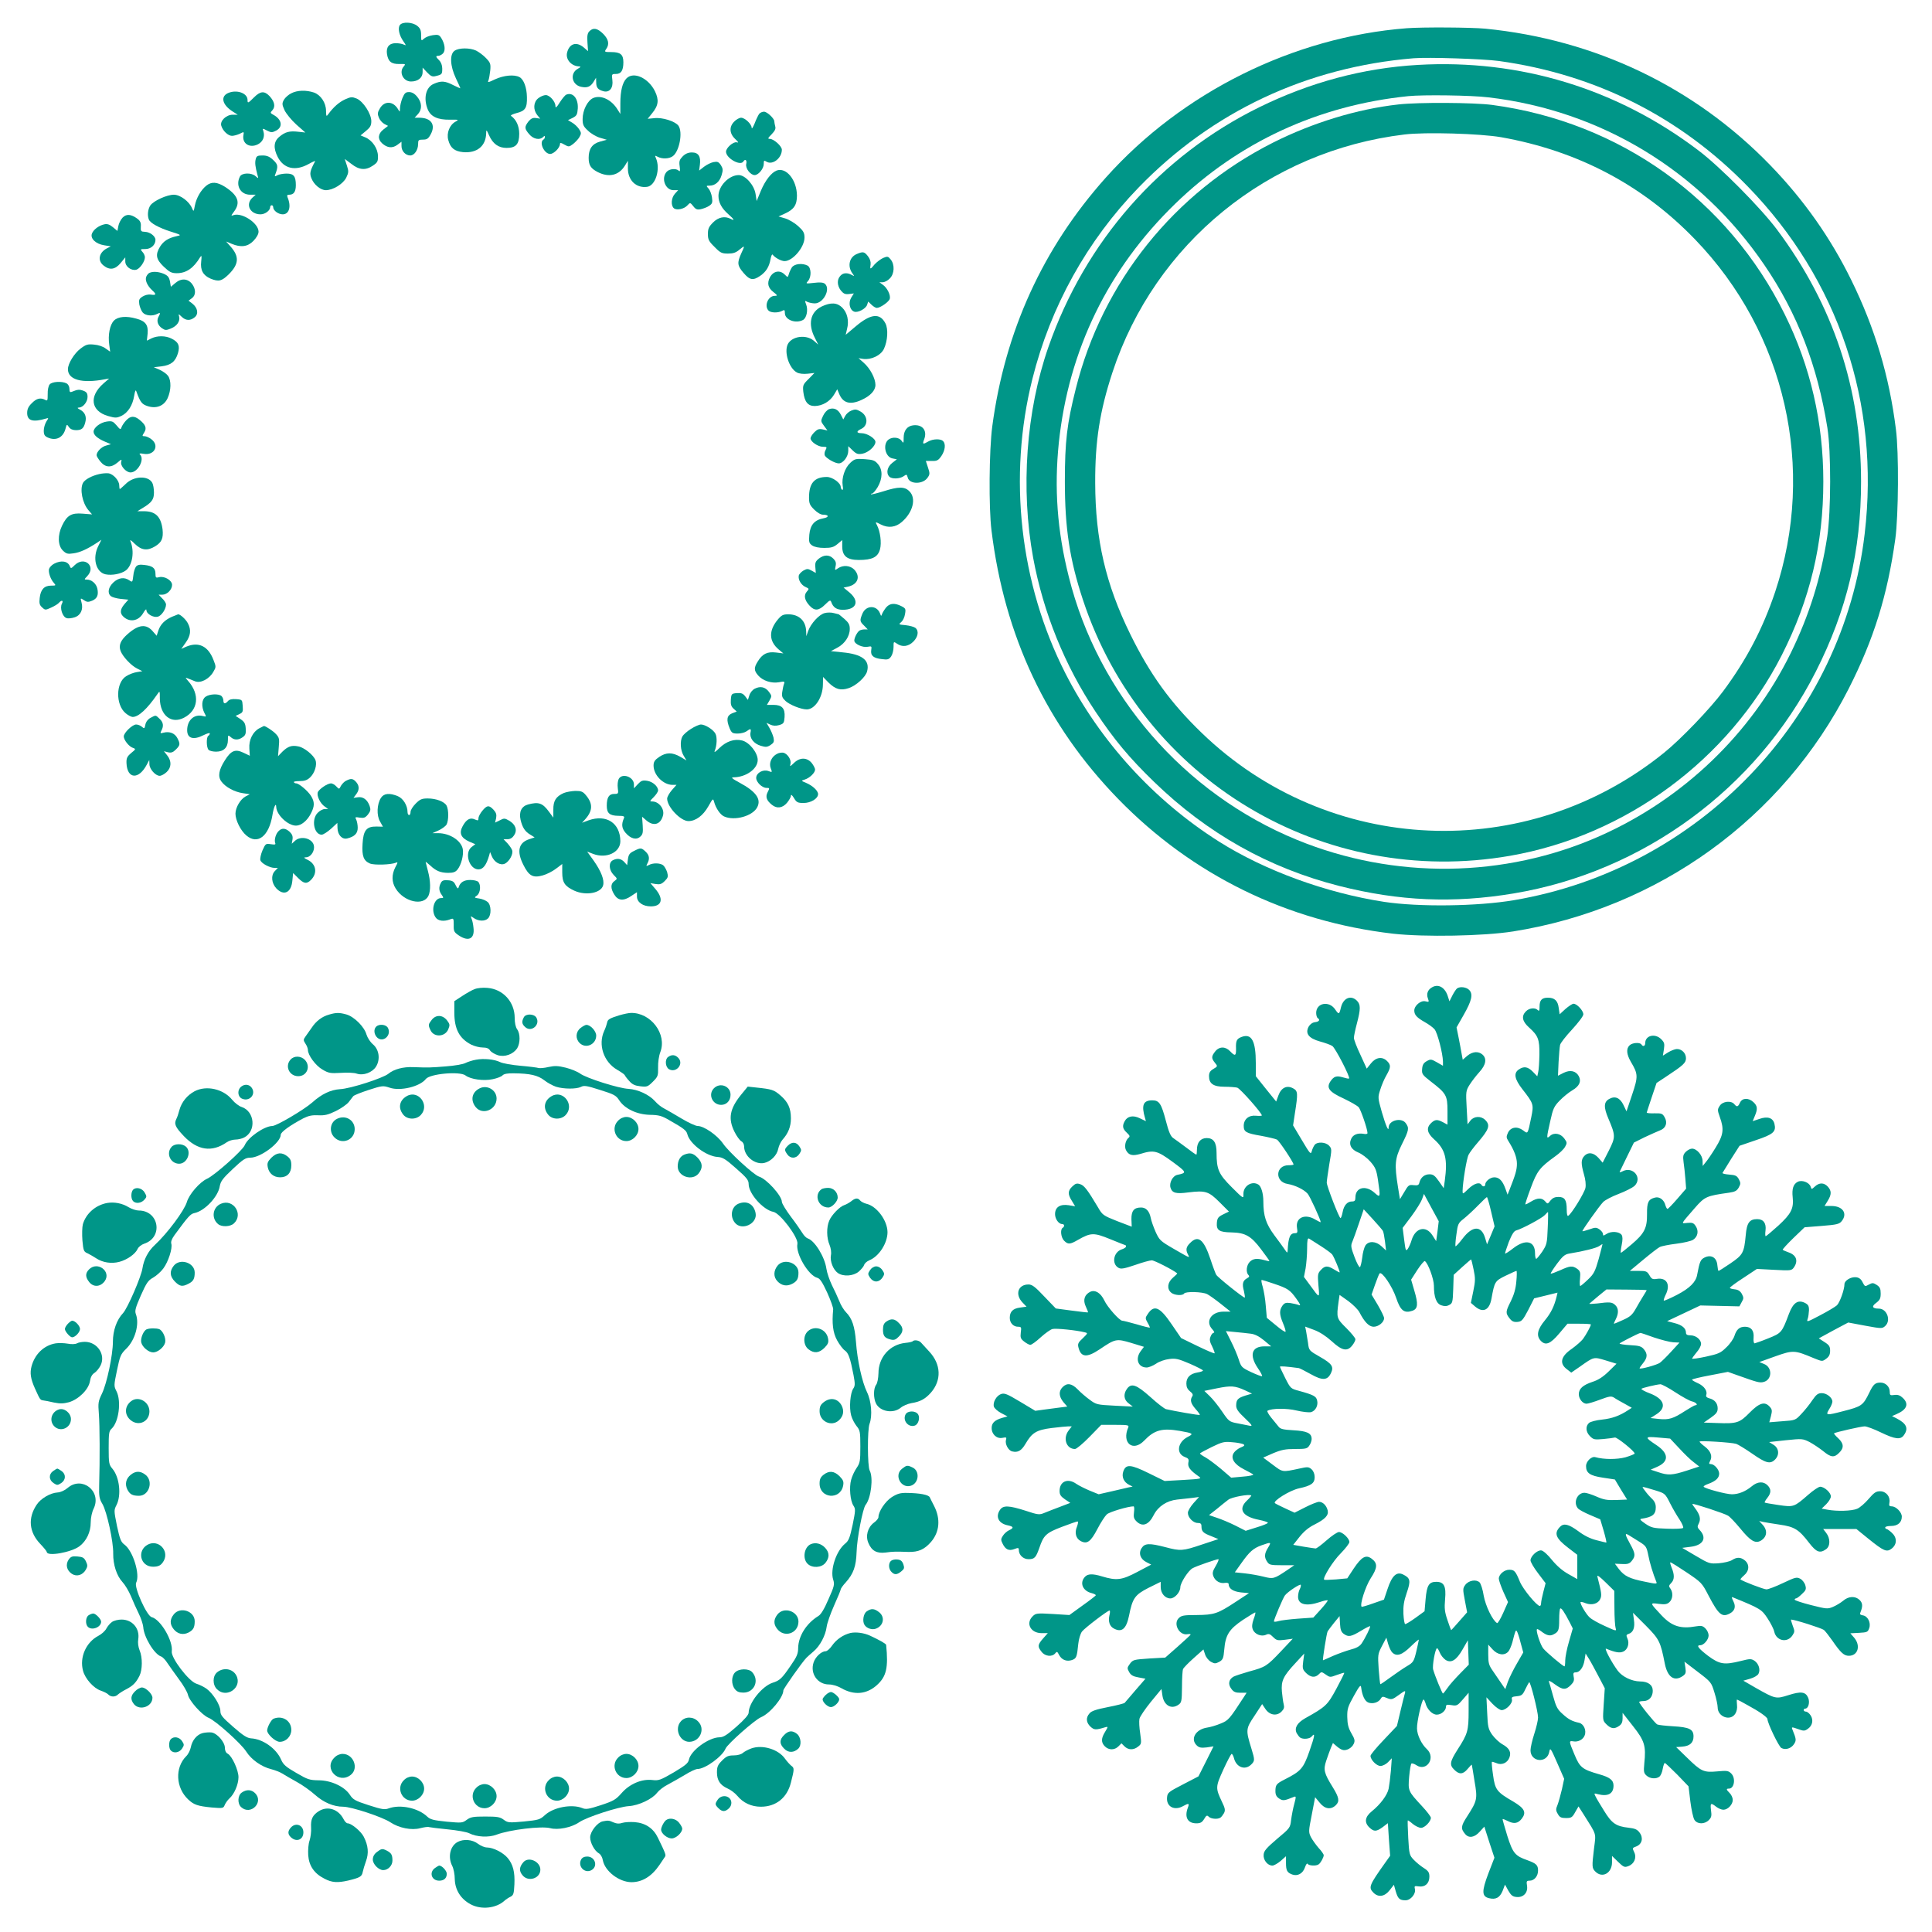<?xml version="1.0" standalone="no"?>
<!DOCTYPE svg PUBLIC "-//W3C//DTD SVG 20010904//EN"
 "http://www.w3.org/TR/2001/REC-SVG-20010904/DTD/svg10.dtd">
<svg version="1.0" xmlns="http://www.w3.org/2000/svg"
 width="1280pt" height="1280pt" viewBox="0 0 1280 1280"
 preserveAspectRatio="xMidYMid meet">
<g transform="translate(0,1280) scale(0.1,-0.1)"
fill="#009688" stroke="none">
<path d="M2650 12635 c-16 -20 -6 -68 22 -108 20 -29 21 -30 2 -22 -10 5 -34
9 -53 9 -44 -1 -64 -27 -57 -73 8 -49 29 -66 82 -65 41 1 43 0 29 -16 -34 -38
-4 -100 48 -100 46 0 77 25 77 62 l0 30 29 -31 c25 -26 35 -31 58 -25 41 10
43 12 43 50 0 21 -8 42 -20 54 -24 24 -25 30 -6 30 8 0 22 7 31 16 18 19 13
63 -12 103 -13 20 -21 23 -55 18 -22 -3 -48 -13 -59 -23 -18 -17 -19 -16 -19
24 0 32 -6 45 -26 61 -32 25 -96 28 -114 6z"/>
<path d="M9320 12613 c-750 -58 -1488 -424 -1993 -989 -417 -466 -669 -1018
-753 -1649 -21 -158 -24 -541 -5 -690 86 -700 365 -1291 840 -1779 491 -504
1119 -811 1821 -892 206 -23 598 -16 795 15 962 153 1786 749 2223 1608 166
327 257 619 309 993 21 153 24 573 4 725 -44 354 -140 673 -296 990 -138 281
-315 532 -538 762 -500 516 -1157 831 -1886 903 -95 9 -416 11 -521 3z m610
-217 c642 -89 1202 -371 1650 -832 600 -617 876 -1436 774 -2300 -143 -1223
-1097 -2220 -2324 -2428 -242 -41 -630 -46 -860 -11 -384 59 -790 207 -1095
400 -431 273 -787 664 -1017 1115 -302 594 -381 1301 -218 1950 120 479 362
915 704 1268 486 502 1113 797 1821 856 97 8 461 -4 565 -18z"/>
<path d="M9394 12370 c-363 -21 -713 -115 -1050 -280 -657 -323 -1154 -888
-1398 -1589 -148 -424 -185 -940 -101 -1397 67 -362 209 -713 413 -1019 124
-186 222 -304 388 -465 353 -342 760 -571 1228 -690 396 -100 755 -116 1156
-49 856 143 1606 693 2000 1469 206 406 300 801 300 1260 0 616 -185 1171
-557 1669 -107 143 -378 417 -520 524 -540 410 -1184 606 -1859 567z m467
-215 c745 -87 1403 -486 1828 -1110 218 -319 352 -667 418 -1080 25 -158 24
-553 -1 -720 -42 -274 -119 -520 -241 -770 -263 -537 -714 -969 -1266 -1214
-632 -280 -1363 -289 -2007 -25 -748 307 -1317 963 -1511 1743 -77 305 -97
587 -66 888 65 614 326 1151 771 1583 420 408 948 652 1544 713 98 10 418 6
531 -8z"/>
<path d="M9265 12108 c-272 -30 -569 -121 -831 -253 -654 -330 -1131 -924
-1307 -1632 -58 -230 -72 -347 -72 -613 0 -311 32 -519 120 -785 394 -1193
1591 -1910 2829 -1695 768 134 1448 636 1801 1330 187 369 275 736 275 1150 0
392 -85 762 -255 1106 -376 763 -1093 1276 -1940 1389 -123 16 -488 18 -620 3z
m680 -217 c507 -90 937 -316 1285 -677 600 -621 803 -1517 531 -2335 -82 -244
-189 -449 -345 -659 -84 -113 -279 -317 -391 -407 -912 -738 -2223 -681 -3064
132 -207 200 -341 386 -471 650 -165 335 -233 630 -234 1005 -1 277 30 476
114 732 281 856 1032 1468 1935 1577 138 17 502 6 640 -18z"/>
<path d="M3905 12593 c-13 -13 -16 -30 -13 -74 l4 -58 -29 25 c-48 40 -95 26
-110 -35 -11 -45 29 -90 81 -91 12 -1 9 -5 -9 -15 -55 -30 -42 -106 20 -120
41 -9 63 0 83 32 l17 28 1 -31 c0 -35 12 -49 50 -59 39 -9 64 23 57 75 -5 39
-4 40 24 40 34 0 49 23 49 78 0 51 -20 67 -80 67 -45 0 -47 1 -34 20 23 32 16
65 -20 101 -37 37 -66 43 -91 17z"/>
<path d="M3012 12464 c-34 -23 -30 -101 8 -182 17 -35 30 -65 30 -67 0 -1 -21
8 -47 21 -54 28 -80 30 -128 9 -54 -22 -71 -96 -41 -170 20 -48 66 -69 146
-68 60 1 62 0 38 -13 -39 -21 -61 -75 -48 -122 14 -52 40 -74 98 -80 92 -8
151 40 153 125 0 26 2 25 19 -13 25 -57 63 -84 116 -84 62 0 84 24 84 94 0 51
-20 94 -54 118 -6 4 11 12 37 19 57 14 70 34 68 106 -1 63 -21 117 -49 132
-35 19 -104 12 -161 -14 -46 -22 -52 -23 -45 -8 4 10 9 40 12 66 4 44 1 52
-29 83 -17 18 -47 40 -65 49 -41 19 -113 19 -142 -1z"/>
<path d="M4151 12281 c-27 -27 -41 -83 -41 -166 l0 -70 -19 30 c-40 65 -108
97 -160 76 -38 -16 -71 -81 -71 -140 0 -37 5 -49 36 -77 19 -19 55 -40 80 -47
l44 -13 -44 -12 c-52 -14 -76 -48 -76 -107 0 -50 14 -71 60 -95 75 -38 141
-22 181 44 l19 31 0 -51 c0 -78 54 -131 126 -122 57 6 92 119 59 192 -7 16 -6
17 13 7 29 -15 74 -14 99 4 44 31 68 159 38 202 -21 29 -107 57 -161 50 l-43
-4 29 36 c43 52 47 89 19 147 -44 88 -141 132 -188 85z"/>
<path d="M1520 12187 c-63 -21 -51 -81 25 -128 l30 -19 -33 0 c-43 0 -86 -41
-76 -73 10 -34 45 -67 71 -67 13 0 37 7 52 14 27 14 28 14 24 -8 -11 -57 41
-90 96 -62 33 17 47 51 36 86 -7 21 -6 21 24 5 28 -14 34 -14 61 0 46 24 37
74 -18 104 -22 12 -23 14 -7 31 21 24 14 57 -19 93 -34 36 -61 34 -103 -8 -40
-40 -43 -41 -43 -17 0 42 -63 68 -120 49z"/>
<path d="M1930 12182 c-19 -9 -41 -29 -49 -43 -13 -24 -13 -31 4 -69 11 -23
45 -65 78 -95 l60 -53 -46 5 c-59 7 -88 -1 -126 -33 -38 -31 -41 -75 -11 -134
40 -78 117 -96 206 -46 25 14 44 22 42 18 -35 -65 -38 -82 -24 -115 17 -42 61
-77 95 -77 47 0 114 41 135 83 16 34 17 42 4 81 l-14 43 44 -33 c52 -41 95
-44 143 -11 30 20 34 28 33 64 -1 50 -38 104 -84 123 l-31 13 35 29 c29 24 36
36 36 65 0 49 -53 131 -97 150 -30 12 -38 12 -76 -5 -39 -18 -76 -49 -111 -97
-14 -19 -15 -18 -16 21 0 53 -35 105 -80 121 -51 17 -110 16 -150 -5z"/>
<path d="M2666 12150 c-9 -22 -16 -53 -16 -68 -1 -25 -1 -26 -12 -7 -32 56
-91 59 -121 7 -16 -27 -17 -37 -7 -61 6 -16 22 -34 36 -42 l25 -13 -31 -24
c-36 -28 -39 -63 -9 -91 34 -31 68 -35 101 -11 l28 21 0 -29 c0 -33 27 -62 58
-62 27 0 52 36 52 75 0 27 3 30 32 30 27 0 36 6 52 36 34 63 2 109 -76 109
l-31 0 21 23 c30 32 28 78 -4 116 -17 21 -35 31 -54 31 -23 0 -30 -7 -44 -40z"/>
<path d="M3752 12173 c-8 -3 -27 -26 -43 -51 -21 -34 -29 -40 -29 -25 0 30
-38 73 -64 73 -13 0 -35 -9 -50 -21 -32 -25 -35 -75 -7 -111 l20 -24 -28 4
c-21 3 -33 -3 -50 -23 -27 -36 -27 -47 5 -84 27 -33 70 -41 92 -19 9 9 12 9
12 1 0 -7 -4 -15 -10 -18 -30 -19 6 -95 45 -95 24 0 65 41 65 66 0 10 7 9 29
-4 29 -16 31 -16 58 4 15 12 34 32 42 46 13 23 13 29 -3 53 -10 15 -30 34 -46
43 l-27 16 31 15 c27 14 31 22 34 62 4 66 -32 110 -76 92z"/>
<path d="M5030 12046 c-6 -8 -20 -36 -30 -63 -11 -26 -19 -40 -20 -30 0 25
-45 67 -70 67 -11 0 -32 -11 -45 -25 -35 -34 -33 -79 5 -115 23 -22 26 -27 11
-23 -23 6 -71 -37 -71 -62 0 -43 95 -97 115 -65 12 20 25 9 19 -16 -7 -28 27
-74 56 -74 25 0 60 43 60 73 0 24 2 26 18 16 40 -25 102 23 102 79 0 24 -54
72 -80 72 -15 0 -13 5 12 30 22 23 29 37 24 53 -3 12 -6 27 -6 33 0 19 -48 64
-68 64 -11 0 -25 -6 -32 -14z"/>
<path d="M4523 11764 c-21 -22 -25 -32 -20 -66 4 -30 2 -37 -6 -29 -17 17 -62
13 -80 -7 -39 -43 -9 -122 45 -122 l31 0 -21 -23 c-25 -27 -29 -79 -7 -97 19
-15 68 -5 90 20 17 19 18 19 38 -6 16 -21 26 -25 50 -20 17 4 42 13 55 22 21
14 24 22 19 56 -3 22 -13 48 -23 59 -16 18 -16 19 7 19 37 0 67 26 80 70 10
33 9 43 -5 66 -15 22 -23 25 -49 20 -16 -3 -45 -17 -63 -31 l-32 -25 5 39 c7
55 -10 81 -53 81 -24 0 -43 -8 -61 -26z"/>
<path d="M1694 11745 c-6 -24 -3 -48 12 -105 7 -24 7 -24 -13 -7 -27 24 -89
23 -103 -2 -31 -59 3 -121 67 -121 l37 0 -22 -20 c-48 -45 -15 -110 54 -110
30 0 64 25 64 48 0 7 5 12 10 12 6 0 10 -6 10 -13 0 -22 34 -47 63 -47 43 0
58 52 32 113 -5 13 -2 17 12 17 29 0 43 20 43 63 0 59 -14 77 -61 77 -22 0
-50 -5 -61 -11 -18 -10 -20 -9 -14 6 20 53 18 65 -14 95 -24 23 -42 30 -71 30
-33 0 -40 -4 -45 -25z"/>
<path d="M5145 11670 c-35 -14 -75 -65 -104 -134 l-28 -68 -7 46 c-9 60 -68
126 -112 126 -64 0 -134 -72 -134 -138 0 -43 21 -82 64 -120 40 -35 47 -48 17
-32 -39 20 -81 12 -117 -24 -28 -28 -34 -42 -34 -76 0 -37 6 -49 44 -86 38
-39 48 -44 89 -44 34 0 53 6 76 26 37 30 37 29 11 -27 -27 -61 -25 -79 16
-127 41 -48 63 -52 110 -20 39 27 60 60 69 111 4 22 10 35 14 30 13 -19 56
-43 79 -43 54 0 132 92 132 156 0 31 -7 44 -42 76 -23 21 -62 44 -86 51 l-44
13 42 19 c60 27 80 57 80 119 -1 104 -71 190 -135 166z"/>
<path d="M1367 11570 c-36 -29 -66 -81 -76 -132 -8 -42 -8 -42 -19 -17 -18 44
-78 89 -120 89 -46 0 -134 -40 -156 -71 -16 -24 -21 -65 -10 -93 9 -24 68 -56
147 -81 70 -22 70 -23 36 -30 -54 -12 -85 -32 -108 -68 -33 -54 -28 -84 24
-134 38 -36 52 -43 86 -43 63 0 111 33 155 106 10 15 11 10 7 -28 -7 -58 13
-93 62 -114 54 -22 74 -17 121 29 67 67 70 117 13 182 l-31 35 36 -15 c62 -26
107 -20 145 19 21 22 34 45 34 61 0 56 -108 128 -165 110 -19 -7 -19 -6 3 24
44 59 26 107 -60 163 -53 33 -89 36 -124 8z"/>
<path d="M812 11358 c-12 -13 -25 -38 -28 -56 l-6 -32 -30 25 c-22 18 -37 23
-56 19 -37 -8 -73 -35 -83 -62 -12 -32 25 -68 81 -77 l44 -7 -27 -14 c-52 -28
-62 -81 -21 -113 41 -33 77 -27 113 16 l31 38 0 -27 c0 -34 39 -63 73 -55 24
7 57 54 57 83 0 9 -7 26 -17 36 -15 17 -14 18 20 18 37 0 67 27 67 61 0 24
-36 52 -69 53 -27 1 -30 4 -28 35 2 25 -4 38 -23 52 -42 31 -73 33 -98 7z"/>
<path d="M5674 11116 c-47 -21 -60 -79 -28 -125 16 -22 16 -23 -4 -12 -30 16
-57 14 -75 -7 -23 -25 -21 -64 4 -97 18 -21 28 -26 54 -23 l32 4 -18 -29 c-20
-34 -9 -82 21 -92 25 -8 77 20 85 46 l7 21 22 -21 c12 -12 28 -21 35 -21 23 0
80 40 86 60 7 24 -17 74 -47 94 l-22 16 22 0 c13 0 34 11 47 25 31 30 34 92 6
126 -17 21 -21 22 -50 10 -17 -8 -42 -27 -56 -42 -29 -36 -33 -36 -27 -1 2 18
-4 37 -18 55 -24 30 -32 32 -76 13z"/>
<path d="M5246 11028 c-8 -13 -17 -33 -20 -45 -7 -22 -7 -22 -27 -2 -32 32
-75 24 -98 -18 -20 -39 -13 -70 22 -97 29 -23 30 -26 10 -26 -44 0 -72 -67
-41 -98 15 -15 63 -16 89 -2 16 9 19 7 19 -14 0 -45 71 -72 120 -46 24 13 35
66 21 103 -10 25 -9 27 8 17 11 -5 33 -10 49 -10 58 0 107 96 67 130 -11 9
-33 11 -72 6 -55 -6 -56 -6 -40 12 24 26 22 88 -2 102 -36 19 -89 12 -105 -12z"/>
<path d="M992 10993 c-7 -2 -17 -13 -22 -24 -12 -22 5 -62 39 -93 29 -26 26
-33 -9 -28 -18 3 -40 -3 -56 -13 -23 -15 -25 -22 -21 -52 4 -20 14 -44 23 -54
19 -21 64 -25 95 -9 22 12 24 7 8 -21 -13 -26 -3 -56 26 -75 20 -13 27 -13 58
0 40 16 61 48 54 78 -6 20 -5 20 17 -1 27 -26 57 -27 86 -3 27 22 20 63 -16
91 l-25 19 22 16 c27 19 28 59 2 94 -28 37 -72 40 -110 8 l-31 -26 -6 36 c-6
28 -14 38 -41 50 -34 14 -69 17 -93 7z"/>
<path d="M5443 10769 c-75 -37 -92 -117 -43 -210 l21 -42 -31 27 c-50 41 -142
29 -170 -23 -27 -52 7 -161 60 -189 15 -8 43 -11 71 -8 l45 5 -39 -40 c-37
-36 -39 -42 -35 -84 8 -67 30 -95 76 -95 51 1 100 30 127 74 l22 37 13 -31
c25 -61 73 -74 147 -40 60 27 93 63 93 100 0 43 -35 109 -77 146 l-35 31 31
-5 c53 -7 116 23 137 66 25 53 30 132 10 170 -37 71 -98 64 -200 -23 l-63 -53
9 39 c14 53 2 107 -32 141 -34 34 -76 36 -137 7z"/>
<path d="M755 10676 c-27 -27 -41 -95 -31 -162 l6 -44 -30 21 c-16 13 -49 24
-77 26 -42 4 -53 1 -90 -27 -41 -31 -83 -99 -83 -136 0 -70 93 -96 244 -67
l29 5 -38 -33 c-97 -85 -83 -182 30 -215 50 -14 57 -14 90 1 43 21 74 70 84
133 6 36 10 42 15 27 25 -69 36 -83 72 -95 59 -20 111 0 135 53 23 52 24 115
3 146 -9 13 -34 31 -56 41 l-39 17 52 6 c62 8 91 31 108 87 14 49 4 73 -41 96
-40 21 -96 21 -135 2 l-30 -15 5 47 c5 57 -14 83 -75 99 -66 19 -121 14 -148
-13z"/>
<path d="M329 10253 c-8 -9 -14 -37 -13 -64 0 -43 -1 -47 -17 -38 -31 16 -57
10 -88 -22 -23 -22 -31 -40 -31 -65 0 -52 38 -63 125 -37 18 5 18 5 2 -20 -9
-15 -17 -41 -17 -60 0 -27 6 -36 25 -45 56 -26 105 -1 120 61 7 27 8 28 22 7
9 -13 25 -20 47 -20 37 0 51 12 61 52 10 37 -2 66 -33 83 -20 10 -22 14 -9 15
27 0 57 37 57 70 0 24 -6 33 -27 41 -27 10 -39 9 -75 -6 -14 -6 -18 -2 -18 19
0 15 -8 30 -19 36 -31 16 -97 12 -112 -7z"/>
<path d="M5492 10089 c-12 -5 -30 -24 -39 -44 -16 -34 -16 -36 6 -66 l23 -31
-31 7 c-25 5 -35 2 -56 -19 -14 -14 -25 -32 -25 -40 0 -22 49 -56 82 -56 26 0
28 -2 18 -21 -7 -11 -9 -27 -6 -35 7 -19 67 -54 93 -54 29 0 63 45 63 83 l0
31 29 -28 c25 -24 35 -27 64 -22 40 7 87 50 87 78 0 23 -55 58 -92 58 -35 0
-36 13 -3 28 48 22 47 86 -3 115 -27 16 -37 17 -61 7 -16 -6 -34 -22 -41 -35
l-13 -24 -16 31 c-18 36 -46 49 -79 37z"/>
<path d="M835 10014 c-13 -14 -27 -35 -30 -45 -6 -17 -9 -16 -32 12 -24 28
-31 31 -66 26 -42 -6 -87 -40 -87 -67 0 -22 26 -45 75 -66 l40 -17 -32 -9
c-31 -8 -63 -41 -63 -64 0 -7 12 -26 26 -43 32 -39 71 -41 112 -6 28 24 30 24
25 5 -7 -26 32 -70 62 -70 48 0 95 86 63 118 -8 8 -2 10 26 5 69 -11 103 55
50 96 -15 12 -35 21 -46 21 -17 0 -17 2 -3 24 19 29 10 52 -31 85 -35 28 -60
26 -89 -5z"/>
<path d="M6049 9982 c-39 -5 -62 -35 -62 -82 0 -38 -1 -39 -14 -20 -16 23 -60
27 -86 8 -40 -30 -23 -115 25 -125 l30 -6 -31 -24 c-33 -26 -42 -68 -19 -91
17 -17 69 -15 95 3 19 14 21 13 27 -9 11 -46 102 -46 132 0 15 21 15 29 2 67
l-14 43 40 0 c34 -1 43 4 63 33 25 37 30 80 11 99 -16 16 -67 15 -98 -3 -36
-21 -40 -19 -27 15 22 58 -12 100 -74 92z"/>
<path d="M5633 9733 c-36 -33 -58 -100 -50 -150 4 -20 2 -31 -4 -28 -5 4 -9
12 -9 19 0 26 -55 66 -92 66 -82 0 -118 -41 -118 -136 0 -39 5 -51 34 -80 21
-21 44 -34 59 -34 40 0 41 -17 2 -24 -59 -11 -87 -44 -93 -108 -4 -49 -2 -57
19 -72 15 -10 44 -16 80 -16 47 0 63 5 88 26 l31 26 0 -42 c0 -64 32 -90 110
-90 89 0 126 19 140 70 12 43 2 119 -20 161 -13 23 -10 23 26 4 49 -25 98 -19
139 17 74 64 97 157 50 203 -31 32 -72 32 -172 0 -42 -13 -79 -22 -82 -20 -2
3 1 5 7 5 6 0 23 20 37 43 33 57 34 116 1 153 -20 24 -33 28 -87 32 -60 4 -67
2 -96 -25z"/>
<path d="M657 9659 c-52 -12 -94 -36 -107 -58 -22 -42 -5 -132 35 -180 l25
-29 -63 5 c-74 6 -103 -11 -136 -80 -30 -63 -28 -131 5 -164 23 -22 31 -25 71
-19 43 6 90 27 157 71 l28 19 -21 -42 c-40 -79 -16 -173 48 -187 43 -9 105 3
135 26 44 34 58 126 30 194 -5 12 6 5 29 -18 44 -43 83 -48 134 -17 45 27 56
54 50 113 -11 85 -47 120 -124 120 l-43 0 33 20 c62 37 77 57 77 104 0 25 -5
53 -11 64 -27 50 -124 46 -177 -8 -19 -18 -36 -33 -38 -33 -2 0 -4 11 -4 24 0
31 -37 74 -70 80 -14 2 -42 0 -63 -5z"/>
<path d="M5425 9099 c-22 -18 -26 -28 -23 -59 l3 -36 -27 15 c-25 14 -31 14
-55 1 -15 -9 -29 -24 -31 -34 -5 -27 16 -62 45 -75 24 -11 25 -12 8 -31 -21
-24 -15 -57 19 -93 33 -36 61 -34 103 8 29 29 35 31 40 17 13 -37 36 -52 77
-52 90 0 112 56 46 113 l-41 34 28 6 c66 14 86 66 43 113 -27 28 -74 32 -108
9 -21 -15 -22 -15 -16 14 5 21 1 34 -15 50 -27 27 -61 27 -96 0z"/>
<path d="M358 9065 c-15 -8 -29 -23 -33 -34 -6 -21 9 -68 32 -93 15 -17 14
-18 -19 -18 -45 0 -69 -26 -75 -82 -4 -35 -1 -47 16 -62 20 -19 22 -19 61 -1
22 10 45 24 51 32 18 20 31 15 19 -7 -15 -28 4 -87 31 -95 11 -4 35 -1 53 5
41 13 59 53 46 99 -8 30 -8 30 16 15 20 -14 29 -14 54 -4 34 14 44 38 35 80
-7 33 -38 60 -69 60 -19 0 -19 1 2 23 62 65 -20 136 -84 72 -22 -22 -25 -23
-31 -7 -13 35 -58 42 -105 17z"/>
<path d="M901 9046 c-7 -9 -16 -36 -18 -61 -5 -43 -6 -44 -26 -30 -33 23 -72
18 -106 -14 -34 -32 -41 -71 -16 -91 9 -7 38 -15 65 -18 l50 -5 -25 -29 c-29
-34 -32 -60 -9 -82 41 -41 101 -32 132 21 13 23 22 31 22 21 0 -25 45 -51 75
-44 25 6 55 51 55 81 0 9 -11 27 -25 40 l-24 25 24 0 c32 0 65 33 65 65 0 30
-50 60 -86 51 -21 -6 -24 -3 -24 23 0 37 -19 52 -73 58 -31 4 -46 1 -56 -11z"/>
<path d="M5873 8778 c-11 -13 -23 -32 -28 -43 -7 -20 -7 -19 -15 2 -22 55 -92
54 -116 -2 -19 -46 -18 -52 11 -80 l24 -25 -22 0 c-12 0 -27 -4 -33 -8 -15
-10 -34 -47 -34 -66 0 -23 56 -48 89 -41 26 5 27 4 23 -23 -5 -36 15 -53 72
-59 37 -5 46 -2 60 18 9 13 16 41 16 62 0 37 0 38 22 23 35 -25 76 -20 109 13
32 32 38 71 14 91 -9 7 -38 15 -65 18 -47 4 -48 5 -29 21 11 9 22 32 25 53 6
33 4 38 -24 52 -43 22 -75 20 -99 -6z"/>
<path d="M5463 8738 c-37 -10 -91 -69 -109 -119 l-12 -34 -1 32 c-2 70 -47
113 -119 113 -34 0 -45 -6 -70 -36 -60 -73 -58 -142 7 -197 l31 -26 -49 6
c-58 7 -90 -9 -121 -60 -26 -41 -25 -60 3 -92 30 -35 88 -54 138 -45 35 7 39
5 34 -9 -4 -9 -9 -33 -12 -53 -5 -31 -1 -41 21 -62 28 -26 104 -56 141 -56 54
0 106 80 107 164 l1 51 36 -37 c46 -45 80 -55 134 -37 49 16 113 74 122 112
19 73 -34 113 -163 125 l-77 8 41 22 c50 26 84 76 84 125 0 28 -7 41 -35 66
-20 17 -37 31 -38 31 -1 0 -16 4 -32 8 -17 5 -44 5 -62 0z"/>
<path d="M1140 8714 c-48 -21 -77 -50 -91 -92 l-11 -34 -22 25 c-46 57 -98 51
-174 -17 -44 -40 -57 -72 -43 -109 14 -37 69 -96 109 -116 l35 -18 -37 -6
c-20 -3 -52 -15 -70 -27 -69 -42 -71 -189 -4 -245 16 -14 38 -25 47 -25 39 0
96 53 163 150 17 25 17 25 17 -29 2 -111 76 -170 160 -126 95 49 107 154 27
244 -23 27 -28 27 47 -3 36 -14 93 15 120 62 19 32 19 35 2 78 -35 93 -98 124
-180 90 l-34 -15 29 41 c33 46 38 84 15 128 -13 26 -51 61 -65 60 -3 -1 -21
-8 -40 -16z"/>
<path d="M5000 8237 c-14 -7 -30 -26 -35 -43 l-10 -31 -18 24 c-15 19 -26 23
-55 21 -35 -3 -37 -5 -40 -44 -2 -30 2 -45 18 -59 l21 -19 -31 -12 c-35 -15
-39 -43 -16 -99 13 -31 19 -35 54 -35 21 0 47 7 58 15 27 20 32 19 26 -10 -6
-36 22 -72 68 -86 33 -10 43 -9 65 5 22 15 25 22 20 48 -4 17 -16 46 -27 65
l-20 34 26 -12 c17 -8 36 -9 58 -3 30 9 33 14 36 53 4 58 -17 81 -74 81 l-43
0 17 29 c16 29 16 31 -4 58 -24 32 -57 39 -94 20z"/>
<path d="M1362 8184 c-26 -18 -29 -65 -8 -107 14 -26 14 -27 -10 -21 -57 15
-104 -27 -104 -94 0 -55 42 -67 110 -32 22 11 40 16 40 11 0 -5 -4 -13 -10
-16 -14 -9 -13 -78 2 -93 7 -7 29 -12 50 -12 50 0 78 28 78 77 0 34 1 35 18
20 23 -21 51 -22 80 -1 19 13 22 24 20 57 -2 34 -9 45 -35 63 l-32 21 25 12
c22 10 25 16 22 54 -3 41 -3 42 -44 45 -27 2 -45 -2 -54 -13 -17 -20 -30 -19
-30 3 0 10 -5 23 -12 30 -17 17 -79 15 -106 -4z"/>
<path d="M997 8044 c-17 -9 -30 -26 -34 -45 -5 -27 -7 -28 -23 -14 -9 8 -26
15 -38 15 -25 0 -82 -55 -82 -79 0 -24 35 -68 61 -76 20 -7 19 -9 -12 -34 -27
-23 -32 -34 -31 -66 4 -107 81 -113 135 -10 l16 30 1 -28 c0 -32 40 -77 68
-77 11 0 31 11 46 25 32 30 34 72 4 110 l-22 28 27 -7 c21 -5 33 -1 52 18 29
29 30 37 10 76 -17 32 -51 46 -91 36 -22 -6 -24 -5 -15 13 17 31 13 56 -12 79
-27 26 -24 25 -60 6z"/>
<path d="M4578 7971 c-26 -16 -51 -39 -57 -50 -17 -31 -13 -93 8 -127 l19 -32
-41 24 c-54 31 -93 30 -140 -1 -29 -20 -37 -32 -37 -57 0 -63 64 -128 126
-128 l26 0 -31 -35 c-17 -20 -31 -45 -31 -56 0 -55 89 -149 141 -149 48 0 97
36 132 98 30 53 31 54 38 30 11 -42 41 -86 66 -97 70 -32 193 3 221 63 26 53
-11 103 -119 161 -50 27 -58 35 -39 35 83 1 160 56 160 115 0 48 -55 117 -103
129 -51 13 -105 -5 -152 -51 -24 -24 -35 -31 -30 -18 15 35 17 92 5 114 -14
27 -68 61 -96 61 -11 0 -41 -13 -66 -29z"/>
<path d="M1718 7975 c-44 -24 -70 -78 -66 -134 l3 -48 -42 20 c-54 26 -82 15
-123 -50 -41 -64 -48 -108 -23 -141 27 -37 87 -69 142 -77 l46 -7 -27 -14
c-35 -18 -68 -74 -68 -115 0 -43 34 -112 72 -144 75 -64 150 -5 173 135 8 52
24 87 25 55 1 -53 77 -125 131 -125 35 0 75 33 99 81 25 48 25 76 1 115 -20
33 -80 84 -99 84 -6 0 -13 3 -15 8 -3 4 14 7 38 7 32 0 50 6 69 24 31 29 48
84 36 115 -13 34 -75 84 -114 91 -44 9 -69 0 -105 -35 l-29 -30 5 61 c5 53 3
62 -18 85 -20 22 -71 55 -81 54 -2 -1 -15 -7 -30 -15z"/>
<path d="M5149 7806 c-37 -18 -56 -60 -43 -95 11 -29 11 -29 -16 -19 -36 12
-80 -13 -80 -46 0 -28 39 -66 68 -66 21 0 22 -1 8 -28 -16 -31 -8 -55 28 -84
33 -27 70 -22 100 13 14 17 26 38 26 47 0 11 8 5 20 -15 17 -29 25 -33 64 -33
48 0 96 29 96 59 0 22 -36 56 -79 74 -34 14 -34 15 -10 22 33 10 69 45 69 66
0 10 -11 30 -23 45 -32 37 -78 37 -117 -1 -26 -25 -28 -25 -23 -6 7 26 -18 66
-46 74 -10 2 -30 0 -42 -7z"/>
<path d="M4099 7639 c-6 -12 -9 -39 -6 -60 5 -37 4 -39 -24 -39 -34 0 -49 -23
-49 -78 0 -50 19 -66 76 -67 35 0 43 -3 38 -15 -18 -41 -15 -67 10 -97 34 -40
72 -50 98 -26 17 15 19 28 16 75 l-4 57 29 -25 c48 -41 95 -26 110 35 10 42
-27 90 -70 91 -20 0 -20 1 8 29 16 16 29 36 29 44 0 27 -35 58 -72 64 -31 5
-40 1 -62 -22 l-26 -28 0 26 c0 50 -78 78 -101 36z"/>
<path d="M2294 7628 c-12 -5 -27 -21 -35 -34 -12 -24 -12 -24 -31 -4 -10 11
-26 20 -35 20 -24 0 -81 -39 -88 -60 -7 -24 17 -74 47 -94 l22 -16 -22 0 c-13
0 -34 -11 -47 -25 -44 -43 -25 -145 26 -145 11 0 38 18 62 39 l42 39 1 -34 c1
-45 30 -77 64 -69 49 12 70 33 70 71 0 19 -5 44 -10 54 -9 17 -7 18 23 13 28
-4 37 -1 55 21 17 22 19 32 11 56 -15 42 -43 63 -78 58 l-29 -4 20 27 c21 29
19 57 -8 84 -18 17 -30 18 -60 3z"/>
<path d="M3735 7546 c-52 -23 -70 -52 -69 -111 l0 -52 -28 38 c-43 59 -69 68
-140 49 -43 -12 -61 -49 -49 -102 12 -50 29 -77 63 -97 l30 -19 -36 -12 c-71
-23 -84 -81 -38 -171 36 -72 63 -87 127 -69 26 7 66 27 89 45 l41 31 0 -57 c0
-66 17 -91 80 -120 77 -35 178 -16 191 36 9 35 -13 92 -62 162 l-44 61 39 -15
c88 -34 181 9 181 84 -1 120 -92 180 -211 138 l-43 -16 21 23 c50 56 52 103 6
158 -21 26 -32 30 -71 30 -26 -1 -60 -7 -77 -14z"/>
<path d="M2524 7514 c-27 -41 -30 -117 -6 -157 l19 -34 -43 1 c-66 1 -87 -25
-92 -115 -5 -81 7 -112 49 -130 29 -12 139 -8 171 5 15 7 15 3 -3 -30 -25 -49
-24 -98 2 -140 55 -90 185 -119 218 -48 15 34 14 98 -4 164 -8 30 -15 57 -15
59 0 3 12 -7 28 -21 40 -38 69 -50 120 -51 35 0 49 5 63 22 25 31 42 97 35
136 -11 56 -86 105 -163 105 l-38 0 42 19 c23 11 46 28 52 39 14 27 14 97 0
124 -14 27 -69 48 -125 48 -39 0 -51 -5 -80 -34 -19 -19 -34 -43 -34 -55 0
-12 -4 -21 -10 -21 -5 0 -10 9 -10 20 0 44 -29 90 -64 105 -55 23 -93 19 -112
-11z"/>
<path d="M3196 7429 c-14 -17 -26 -39 -26 -50 0 -16 -3 -17 -24 -8 -31 15 -57
0 -81 -45 -25 -46 -11 -77 44 -102 l40 -17 -25 -19 c-49 -39 -15 -148 46 -148
30 0 52 28 70 90 l7 25 11 -27 c16 -40 57 -64 87 -50 29 14 57 64 48 89 -3 10
-17 30 -31 46 l-26 27 27 0 c17 0 32 9 43 26 23 34 10 72 -33 97 -29 17 -34
17 -62 2 l-31 -15 7 30 c4 24 0 36 -17 55 -30 32 -43 31 -74 -6z"/>
<path d="M1846 7294 c-19 -18 -30 -58 -23 -78 5 -12 -1 -13 -29 -9 -33 5 -35
4 -55 -41 -11 -26 -17 -55 -14 -65 6 -21 62 -51 94 -51 l22 0 -21 -22 c-26
-28 -21 -79 10 -113 50 -53 100 -30 107 51 l5 50 33 -33 c38 -38 57 -41 85
-13 45 45 35 105 -21 133 -27 13 -29 17 -13 17 40 0 70 61 46 96 -24 36 -86
43 -117 14 l-22 -20 5 29 c3 20 -2 34 -19 50 -27 25 -52 27 -73 5z"/>
<path d="M4200 7162 c-29 -14 -36 -24 -40 -56 l-5 -38 -19 21 c-21 23 -47 27
-77 11 -28 -16 -25 -65 7 -97 25 -25 25 -25 5 -40 -26 -18 -27 -49 -1 -90 25
-41 62 -44 114 -8 l36 24 0 -29 c0 -37 39 -65 92 -65 75 0 87 51 27 119 l-30
35 35 -6 c28 -4 39 -1 60 20 22 22 24 29 16 59 -6 18 -18 39 -27 46 -21 15
-67 16 -94 1 -19 -9 -19 -9 -10 10 17 31 13 56 -12 79 -28 26 -32 27 -77 4z"/>
<path d="M2921 6951 c-15 -28 -14 -53 5 -79 14 -20 14 -22 -4 -22 -46 0 -69
-81 -36 -128 16 -24 55 -29 96 -13 23 9 24 7 24 -37 -1 -41 2 -48 33 -69 65
-44 107 -23 98 50 -2 23 -8 51 -13 61 -7 19 -7 19 16 3 31 -21 74 -22 94 -1
22 22 21 87 -3 108 -10 9 -35 20 -55 23 -35 5 -36 6 -16 20 23 16 28 71 8 91
-7 7 -31 12 -53 12 -42 0 -67 -16 -77 -50 -3 -10 -9 -6 -19 15 -11 24 -21 31
-51 33 -28 2 -39 -1 -47 -17z"/>
<path d="M9488 6259 c-29 -16 -39 -44 -28 -73 9 -25 8 -26 -16 -20 -30 8 -74
-28 -74 -61 0 -29 17 -47 70 -77 25 -14 54 -35 64 -47 19 -21 55 -160 56 -214
l0 -28 -40 23 c-37 21 -42 22 -67 8 -21 -12 -29 -24 -31 -52 -3 -33 1 -39 56
-82 104 -80 112 -93 112 -197 l0 -90 -30 16 c-38 20 -52 19 -78 -5 -34 -32
-28 -66 19 -108 75 -67 91 -129 71 -275 l-7 -49 -32 46 c-26 37 -38 46 -62 46
-33 0 -58 -20 -67 -54 -4 -18 -11 -21 -39 -18 -30 4 -35 0 -61 -45 l-29 -48
-13 80 c-24 150 -21 189 26 284 47 94 49 107 26 139 -28 41 -114 20 -114 -28
0 -31 -18 10 -45 102 -27 96 -27 98 -10 150 9 29 27 72 41 95 29 51 30 67 4
93 -32 32 -74 26 -107 -15 l-28 -35 -42 92 c-24 50 -43 100 -43 112 0 12 9 55
20 96 25 95 25 125 0 150 -40 40 -91 18 -106 -45 -11 -47 -14 -48 -38 -13 -40
60 -126 44 -126 -23 0 -15 5 -31 10 -34 18 -11 10 -24 -17 -27 -17 -2 -33 -13
-43 -30 -24 -45 0 -77 75 -98 33 -9 70 -22 82 -30 20 -13 120 -207 111 -215
-2 -3 -20 1 -40 7 -44 13 -61 7 -84 -27 -28 -43 -8 -69 88 -113 46 -22 90 -47
100 -58 14 -17 58 -145 58 -171 0 -6 -11 -8 -25 -5 -39 7 -71 -5 -83 -33 -18
-38 0 -72 48 -91 22 -9 58 -36 79 -60 33 -38 40 -54 50 -119 18 -121 17 -123
-24 -86 -58 51 -125 34 -125 -32 0 -22 -5 -27 -23 -27 -31 0 -54 -26 -62 -72
-4 -21 -10 -38 -14 -38 -9 0 -91 212 -91 235 0 11 8 66 17 122 17 98 17 102
-1 122 -22 25 -78 28 -95 7 -7 -8 -16 -27 -20 -42 -6 -25 -11 -20 -65 71 l-59
99 12 80 c21 133 20 148 -11 165 -41 23 -79 6 -98 -46 l-15 -41 -68 84 -67 84
0 87 c0 147 -28 198 -94 173 -33 -12 -39 -26 -37 -77 1 -49 -6 -53 -39 -18
-31 33 -72 33 -99 -1 -26 -33 -26 -45 -2 -75 19 -23 19 -24 -10 -41 -22 -13
-29 -25 -29 -48 0 -50 30 -70 103 -70 34 0 72 -3 84 -6 19 -5 163 -168 163
-184 0 -3 -18 -4 -39 -2 -47 5 -81 -23 -81 -67 0 -40 15 -49 115 -66 48 -9 95
-20 105 -25 15 -8 110 -151 110 -165 0 -3 -15 -5 -33 -5 -87 0 -93 -110 -6
-124 48 -8 107 -36 132 -64 15 -16 87 -173 87 -189 0 -2 -15 5 -34 16 -69 43
-134 15 -123 -54 5 -29 3 -35 -12 -35 -34 0 -45 -25 -50 -115 -1 -18 -3 -17
-18 5 -9 14 -41 57 -70 96 -56 76 -73 128 -73 225 0 52 -14 99 -33 111 -43 27
-101 -10 -99 -64 1 -31 0 -31 -78 47 -86 86 -100 117 -100 228 0 68 -20 97
-65 97 -41 0 -65 -29 -65 -77 0 -18 -2 -33 -4 -33 -3 0 -33 21 -68 48 -35 26
-73 54 -85 62 -17 11 -30 41 -49 115 -30 114 -44 135 -90 135 -60 0 -73 -32
-48 -117 l6 -21 -40 19 c-44 22 -83 15 -101 -20 -17 -31 -13 -50 14 -75 21
-20 23 -25 11 -35 -20 -17 -28 -58 -16 -81 18 -34 42 -40 95 -25 90 28 112 22
213 -52 96 -71 97 -73 31 -87 -30 -7 -54 -53 -44 -85 11 -35 36 -42 118 -31
114 14 135 7 207 -65 l62 -62 -39 -19 c-32 -16 -38 -24 -41 -55 -4 -50 16 -63
97 -64 92 -2 130 -24 196 -112 30 -40 55 -74 55 -77 0 -3 -15 0 -32 5 -50 14
-76 11 -98 -11 -22 -22 -27 -69 -9 -87 8 -8 6 -14 -9 -22 -28 -15 -34 -37 -21
-83 5 -22 8 -42 6 -45 -5 -5 -177 132 -189 151 -4 6 -22 53 -39 105 -44 131
-81 160 -134 106 -27 -26 -31 -46 -14 -77 13 -25 15 -25 -98 40 -86 50 -92 56
-117 111 -14 32 -29 74 -32 92 -9 45 -31 69 -64 69 -47 0 -65 -22 -64 -78 l2
-49 -97 37 c-93 37 -97 40 -127 92 -68 114 -90 143 -116 152 -23 8 -32 6 -53
-14 -31 -29 -32 -52 -3 -97 l21 -35 -42 7 c-57 9 -91 -12 -91 -59 0 -32 24
-66 48 -66 15 0 16 -17 2 -25 -17 -11 -11 -64 10 -85 26 -26 39 -25 91 5 86
49 105 50 215 5 54 -22 99 -40 101 -40 2 0 3 -4 3 -9 0 -5 -13 -14 -30 -19
-54 -19 -66 -97 -19 -122 16 -9 38 -5 109 19 48 17 98 31 111 31 17 0 140 -63
168 -86 2 -2 -11 -15 -28 -29 -36 -31 -41 -73 -13 -98 20 -19 77 -23 87 -7 9
15 122 12 153 -4 15 -8 56 -37 91 -65 l64 -51 -47 0 c-81 0 -123 -65 -74 -117
12 -13 16 -23 9 -23 -6 0 -16 -11 -21 -26 -8 -19 -5 -34 11 -65 11 -23 18 -43
16 -45 -2 -3 -53 19 -113 48 l-109 53 -63 92 c-78 115 -116 131 -158 67 -17
-25 -17 -28 -1 -57 10 -16 16 -31 15 -33 -2 -1 -41 8 -87 22 -46 13 -89 24
-96 24 -18 0 -99 91 -119 135 -24 49 -59 71 -92 57 -39 -19 -51 -55 -30 -99 9
-19 16 -37 14 -38 -2 -1 -50 4 -108 12 l-105 14 -76 79 c-61 65 -81 80 -105
80 -69 0 -91 -65 -40 -119 l27 -28 -43 -6 c-47 -6 -68 -27 -68 -68 0 -34 24
-59 55 -59 21 0 23 -3 18 -38 -4 -34 -1 -42 22 -60 15 -12 34 -22 41 -22 8 0
39 22 69 50 30 27 65 52 78 55 22 6 160 -8 214 -22 21 -5 21 -6 -13 -39 -31
-28 -35 -38 -29 -61 16 -66 55 -70 140 -13 105 71 111 72 209 43 l85 -26 -21
-28 c-39 -52 -18 -109 39 -109 13 0 41 11 62 25 21 15 60 28 87 31 43 6 62 1
137 -31 48 -21 87 -41 87 -45 0 -4 -16 -10 -36 -13 -49 -8 -74 -33 -74 -73 0
-23 7 -38 24 -52 17 -13 22 -23 15 -33 -16 -25 -10 -47 22 -84 18 -20 30 -37
28 -39 -4 -4 -168 25 -224 38 -11 3 -58 39 -104 81 -92 82 -126 94 -155 53
-25 -35 -20 -73 12 -96 l27 -21 -120 6 c-116 6 -122 7 -165 39 -25 18 -61 49
-79 68 -40 41 -71 46 -101 16 -27 -27 -25 -62 5 -99 l26 -30 -48 -6 c-26 -3
-74 -10 -106 -14 l-58 -8 -100 60 c-87 52 -104 59 -127 51 -31 -11 -56 -56
-47 -84 4 -11 25 -30 48 -42 l42 -22 -36 -10 c-50 -15 -69 -34 -69 -67 0 -42
34 -73 72 -65 25 5 28 3 23 -13 -8 -27 15 -71 41 -77 37 -9 61 4 88 50 43 74
72 92 173 105 49 6 100 11 112 11 l22 0 -20 -26 c-41 -52 -17 -124 41 -124 10
0 53 36 96 80 l78 80 93 0 c85 0 92 -2 86 -17 -45 -103 31 -165 106 -87 67 70
118 84 235 64 91 -16 94 -19 51 -41 -66 -35 -76 -110 -17 -132 24 -9 28 -15
23 -38 -5 -28 12 -51 68 -90 23 -16 18 -17 -100 -24 l-125 -7 -106 52 c-120
59 -151 61 -168 11 -12 -35 3 -70 38 -88 l24 -12 -25 -5 c-13 -3 -64 -15 -112
-26 l-88 -20 -59 24 c-33 14 -73 34 -89 45 -56 40 -111 17 -111 -47 0 -25 8
-36 35 -55 l36 -24 -68 -26 c-37 -14 -84 -32 -103 -40 -33 -14 -41 -14 -125
14 -110 35 -148 37 -169 7 -33 -47 -10 -92 52 -104 38 -8 40 -17 8 -32 -14 -6
-32 -22 -41 -36 -14 -21 -15 -29 -3 -52 19 -40 42 -51 78 -37 26 10 30 9 30
-6 0 -33 29 -61 64 -61 40 0 49 10 72 75 28 83 44 99 149 139 52 20 99 36 104
36 6 0 3 -16 -4 -35 -17 -40 -7 -78 25 -95 42 -22 66 -5 110 79 22 43 51 87
63 98 17 16 141 53 177 53 5 0 6 -17 3 -39 -4 -31 -1 -43 16 -60 40 -40 82
-24 115 42 29 57 87 95 155 102 31 3 76 8 100 11 l45 6 -37 -41 c-20 -23 -37
-51 -37 -64 0 -31 35 -67 65 -67 19 0 25 -5 25 -22 0 -34 11 -45 64 -65 l48
-20 -109 -36 c-127 -43 -142 -44 -243 -17 -104 27 -136 26 -156 -6 -23 -34 -9
-74 32 -94 l31 -16 -93 -49 c-102 -54 -137 -58 -233 -29 -62 19 -95 18 -114
-4 -36 -40 -13 -93 46 -107 15 -4 27 -10 27 -14 0 -3 -40 -34 -88 -68 l-87
-63 -111 7 c-105 6 -112 5 -133 -16 -47 -47 -12 -111 60 -111 l41 0 -31 -35
c-37 -42 -38 -54 -10 -89 23 -30 69 -35 90 -10 11 14 14 13 26 -11 18 -33 50
-45 86 -33 29 11 32 20 41 108 3 30 14 66 24 80 17 23 169 139 183 140 4 0 4
-15 -1 -33 -9 -40 2 -72 29 -86 53 -29 83 -3 101 84 23 117 39 139 129 185
l81 40 0 -35 c0 -41 29 -75 64 -75 29 0 66 42 66 74 0 29 53 111 81 126 24 14
158 60 171 60 5 0 -3 -20 -17 -44 -21 -35 -24 -48 -16 -69 12 -32 45 -50 77
-44 14 2 24 -1 24 -7 0 -31 29 -50 81 -56 l54 -5 -90 -59 c-117 -77 -141 -85
-257 -86 -86 0 -101 -3 -119 -21 -38 -38 5 -116 58 -106 13 2 22 1 21 -3 -2
-4 -40 -39 -85 -79 l-83 -73 -106 -6 c-102 -7 -108 -8 -128 -35 -19 -26 -19
-30 -5 -55 11 -20 26 -29 61 -35 l47 -9 -66 -76 c-36 -43 -69 -80 -72 -84 -4
-4 -54 -17 -111 -28 -77 -15 -110 -26 -122 -42 -25 -28 -22 -60 6 -87 25 -23
35 -24 100 -4 18 5 18 3 -2 -30 -27 -43 -28 -71 -2 -97 26 -26 64 -26 90 0
l20 20 20 -20 c25 -25 61 -26 91 -1 22 17 22 21 13 87 -6 37 -8 80 -5 96 3 15
38 66 76 113 l70 85 6 -41 c9 -67 59 -97 107 -63 20 14 22 23 23 117 0 56 3
109 7 119 4 9 36 42 71 73 l64 57 11 -33 c6 -19 23 -40 39 -49 24 -13 30 -13
55 0 24 14 28 23 33 81 8 97 32 135 124 197 43 28 80 51 82 49 2 -2 -3 -23
-12 -46 -10 -29 -12 -49 -5 -66 12 -32 56 -50 87 -36 19 9 27 6 48 -15 22 -22
30 -24 77 -18 l53 7 -79 -84 c-93 -98 -102 -104 -210 -133 -45 -13 -91 -28
-103 -34 -32 -18 -39 -50 -15 -81 15 -21 28 -26 60 -26 l41 0 -16 -25 c-99
-152 -104 -158 -156 -179 -28 -12 -69 -24 -91 -27 -76 -12 -112 -77 -66 -119
15 -14 29 -16 65 -12 l45 7 -50 -100 -50 -99 -102 -53 c-97 -50 -103 -55 -106
-86 -6 -62 49 -91 108 -57 36 20 41 18 30 -11 -24 -63 -2 -104 56 -104 27 0
38 6 52 29 14 24 19 26 30 15 14 -15 60 -19 78 -6 6 4 16 17 23 29 10 19 8 32
-13 75 -44 93 -43 99 9 214 26 57 51 104 55 104 4 0 11 -12 15 -27 15 -62 74
-84 115 -43 24 24 24 30 1 105 -38 123 -38 131 20 217 l51 78 22 -33 c28 -41
75 -48 106 -17 17 17 20 28 15 48 -4 15 -9 53 -12 84 -6 71 8 102 88 188 l60
65 -7 -52 c-6 -46 -4 -54 19 -77 31 -30 60 -33 85 -8 16 17 18 17 45 -2 27
-19 29 -20 74 -3 25 9 47 16 49 14 2 -1 -22 -49 -52 -105 -59 -109 -69 -119
-207 -196 -54 -31 -73 -65 -56 -99 7 -12 17 -25 23 -29 19 -13 63 -9 76 7 25
30 21 5 -15 -98 -40 -114 -56 -132 -165 -187 -53 -27 -60 -35 -60 -77 0 -24 7
-37 25 -49 25 -16 33 -15 97 11 15 6 16 3 3 -46 -8 -28 -17 -76 -21 -106 -6
-53 -8 -55 -93 -126 -70 -60 -87 -79 -89 -104 -4 -36 26 -73 58 -73 10 0 35
14 55 31 l35 31 0 -43 c0 -52 7 -65 41 -78 36 -13 71 6 85 48 7 20 14 29 18
22 8 -12 55 -15 72 -3 13 8 34 46 34 61 0 6 -15 28 -34 48 -18 21 -41 53 -51
72 -16 33 -16 38 6 149 l22 115 30 -36 c34 -43 75 -49 108 -16 25 25 21 50
-21 118 -58 93 -63 116 -44 174 9 29 24 67 31 86 l14 33 22 -19 c12 -11 30
-23 40 -26 25 -9 63 11 76 40 9 20 7 31 -16 70 -20 35 -26 59 -27 107 -1 55 4
69 44 141 37 67 46 76 48 55 7 -54 24 -91 48 -100 29 -11 68 1 82 26 9 15 13
16 41 4 30 -12 35 -11 78 20 42 31 46 32 41 12 -4 -12 -17 -66 -30 -120 l-23
-97 -87 -92 c-49 -51 -88 -98 -88 -106 0 -26 40 -67 66 -67 14 0 36 11 50 25
l25 26 -6 -83 c-4 -46 -11 -99 -15 -119 -9 -42 -54 -103 -111 -149 -46 -37
-52 -74 -16 -108 30 -28 45 -28 88 3 l34 26 7 -108 8 -108 -32 -45 c-108 -152
-113 -165 -78 -200 32 -32 74 -26 107 17 l28 36 12 -43 c14 -49 26 -60 65 -60
34 0 70 43 62 75 -5 20 -2 21 26 17 41 -6 70 20 70 64 0 28 -6 38 -37 58 -21
13 -51 38 -67 55 -28 29 -30 37 -36 143 -3 62 -5 115 -3 117 1 2 16 -8 33 -23
17 -14 42 -26 55 -26 24 0 65 42 65 67 0 7 -26 42 -59 77 -92 99 -93 101 -85
195 4 45 11 84 15 87 5 3 20 -2 33 -11 68 -45 130 49 70 106 -36 33 -65 93
-66 137 -2 42 32 192 43 192 4 0 9 -11 13 -23 10 -41 45 -77 75 -77 30 0 61
27 61 53 0 13 7 15 37 10 34 -6 40 -3 75 38 l38 44 0 -120 c0 -132 -6 -152
-73 -256 -51 -80 -55 -102 -23 -133 33 -34 59 -33 90 5 14 17 26 29 27 27 1
-2 9 -50 18 -108 21 -120 18 -130 -50 -236 -41 -63 -42 -80 -11 -116 24 -28
61 -22 95 16 l31 34 33 -103 34 -103 -41 -106 c-44 -117 -43 -150 5 -162 45
-11 71 3 90 48 l16 42 22 -40 c18 -31 29 -40 54 -42 46 -5 77 29 70 74 -5 30
-3 34 17 34 31 0 56 30 56 67 0 36 -12 47 -69 68 -83 29 -98 46 -135 163 -18
59 -32 108 -31 110 2 2 17 -4 35 -13 41 -21 68 -16 93 17 31 41 17 68 -57 112
-109 63 -121 78 -134 175 -7 46 -10 86 -8 88 2 2 15 -2 30 -8 34 -16 73 1 86
36 14 36 0 63 -45 88 -22 12 -52 41 -69 64 -26 38 -29 51 -33 145 l-5 103 40
-43 c23 -24 49 -42 61 -42 30 0 74 46 68 70 -4 16 1 19 32 22 31 3 39 8 56 45
11 23 23 44 26 48 8 7 59 -195 59 -234 0 -17 -11 -65 -25 -108 -14 -43 -25
-92 -25 -109 0 -78 108 -89 124 -12 6 32 9 29 53 -72 l46 -105 -15 -70 c-9
-38 -22 -85 -29 -103 -12 -28 -12 -37 2 -60 12 -22 22 -27 54 -27 35 0 42 4
61 39 l22 38 34 -53 c88 -140 82 -120 69 -224 -15 -124 -14 -132 9 -155 46
-46 110 -10 110 62 l0 42 40 -39 c36 -35 43 -38 67 -29 40 14 58 56 40 93 -13
27 -13 28 14 38 38 15 48 56 22 91 -16 22 -31 28 -74 33 -82 9 -111 29 -161
111 -25 40 -51 83 -57 96 -11 22 -11 22 16 15 66 -17 103 3 103 57 0 36 -24
55 -95 75 -112 32 -128 45 -163 129 -38 91 -39 94 -8 89 31 -6 65 12 75 40 13
34 -7 76 -37 83 -46 10 -70 22 -110 59 -34 30 -43 48 -62 117 -12 45 -25 88
-28 97 -4 9 12 3 38 -17 53 -39 73 -40 107 -6 20 20 24 32 19 55 -4 24 -2 29
13 29 27 0 51 32 59 81 l7 44 22 -35 c12 -19 40 -71 63 -115 l42 -80 -7 -107
c-7 -106 -7 -107 18 -132 30 -30 53 -33 85 -10 16 11 22 25 22 50 l0 36 69
-88 c77 -97 87 -131 75 -246 -5 -56 -4 -65 15 -82 23 -21 64 -24 86 -6 8 7 18
30 21 51 4 22 10 39 14 39 3 0 40 -35 82 -77 l75 -78 12 -100 c7 -55 19 -110
27 -122 19 -30 67 -30 95 -2 18 18 20 29 15 65 -6 49 -2 52 34 24 14 -11 35
-20 48 -20 29 0 62 34 62 65 0 14 -9 34 -20 45 -24 24 -25 30 -5 30 35 0 46
69 15 100 -19 19 -29 20 -94 14 -89 -8 -105 -1 -201 93 l-70 68 40 3 c51 4 75
26 75 68 0 47 -27 61 -135 67 -49 3 -97 8 -105 12 -14 6 -120 137 -120 149 0
3 13 6 28 6 37 0 62 28 62 68 0 39 -31 62 -85 62 -54 1 -117 31 -147 71 -42
57 -92 152 -77 146 61 -25 90 -30 114 -19 29 13 42 54 27 87 -9 20 -8 25 8 30
31 10 43 42 35 94 l-6 46 85 -85 c90 -91 97 -106 126 -253 18 -89 63 -120 119
-81 20 14 22 22 17 56 l-6 39 89 -68 c88 -67 89 -69 110 -138 12 -38 21 -82
21 -97 0 -62 83 -93 116 -43 10 15 15 38 12 60 -2 19 -2 35 0 35 2 0 34 -16
70 -37 78 -42 132 -80 132 -93 0 -26 75 -182 92 -191 28 -15 65 -3 84 26 16
25 15 33 -11 97 -7 17 -4 17 36 3 38 -14 45 -14 65 0 32 21 40 59 20 90 -9 14
-23 25 -31 25 -8 0 -15 5 -15 10 0 6 4 10 10 10 21 0 32 41 20 71 -17 41 -48
45 -132 18 -82 -26 -86 -25 -215 48 l-83 48 45 13 c25 7 50 22 55 32 15 27 2
68 -26 87 -22 14 -30 14 -89 -1 -112 -28 -142 -23 -219 34 -65 50 -80 70 -51
70 23 0 55 37 55 65 0 14 -9 34 -21 46 -18 18 -28 20 -63 14 -101 -18 -159 0
-227 72 -80 85 -80 85 -20 77 42 -5 55 -3 71 11 23 21 26 63 7 90 -12 15 -11
21 5 37 22 22 23 54 3 102 -8 20 -12 36 -8 35 5 0 53 -30 108 -67 98 -66 101
-69 145 -154 66 -126 89 -145 140 -118 34 18 42 46 24 81 -12 24 -13 31 -3 26
182 -74 191 -80 230 -140 21 -32 41 -71 44 -88 14 -61 87 -76 121 -23 15 23
15 28 1 64 -8 22 -13 40 -11 40 24 0 203 -57 218 -69 10 -9 35 -41 56 -71 55
-80 77 -100 109 -100 60 0 80 66 36 119 l-26 30 58 3 c53 3 58 5 67 31 13 36
-10 81 -43 85 -17 3 -21 8 -15 20 16 40 15 61 -5 81 -28 28 -73 27 -109 -4
-17 -14 -47 -32 -68 -41 -36 -15 -43 -14 -146 12 -59 15 -108 31 -108 36 0 4
4 8 9 8 5 0 23 13 39 29 26 24 30 32 23 57 -4 16 -19 36 -33 44 -25 13 -32 11
-115 -28 -48 -23 -98 -42 -110 -42 -17 0 -159 54 -172 66 -2 1 9 14 24 27 35
29 37 73 5 99 -27 22 -53 23 -85 2 -14 -9 -53 -18 -88 -21 -60 -4 -64 -3 -152
49 l-90 53 55 7 c85 10 111 59 60 112 -15 16 -16 22 -5 43 15 29 7 59 -25 101
-11 14 -19 26 -17 28 5 5 213 -63 236 -78 12 -7 49 -46 82 -86 65 -80 97 -99
132 -81 44 24 50 69 15 107 l-23 25 25 -6 c14 -3 63 -11 110 -18 99 -14 128
-32 196 -121 48 -62 71 -71 112 -42 29 20 29 72 1 108 l-20 26 110 0 110 0 80
-65 c102 -82 121 -91 155 -64 35 28 35 72 0 104 -15 14 -31 25 -35 25 -5 0 -9
5 -9 10 0 6 17 10 38 10 45 0 72 23 72 62 0 29 -38 68 -67 68 -16 0 -19 5 -15
25 7 39 -22 75 -62 75 -27 0 -40 -9 -76 -51 -24 -28 -58 -58 -76 -65 -35 -15
-133 -18 -197 -6 l-38 7 30 29 c17 17 31 40 31 52 0 25 -43 64 -71 64 -10 0
-46 -24 -80 -54 -93 -81 -95 -82 -197 -67 -47 7 -88 14 -90 16 -3 2 5 16 17
31 26 33 27 58 1 84 -27 27 -66 25 -104 -7 -41 -34 -87 -53 -132 -53 -37 0
-172 36 -186 49 -5 4 9 13 30 20 49 18 72 39 72 68 0 26 -32 63 -55 63 -13 0
-14 4 -5 21 17 31 4 65 -35 95 -19 14 -35 29 -35 33 0 8 211 -5 243 -15 12 -4
60 -33 106 -65 90 -63 119 -71 151 -39 31 31 26 76 -10 98 l-29 18 110 12
c108 11 112 11 158 -12 26 -14 66 -41 90 -60 51 -42 73 -45 106 -11 33 32 31
61 -6 96 -18 16 -30 31 -28 33 9 7 180 46 203 46 13 0 62 -18 107 -40 95 -46
131 -50 153 -18 32 45 17 77 -49 111 l-30 15 30 13 c69 30 84 68 41 108 -18
17 -33 22 -55 19 -28 -4 -31 -2 -31 22 0 33 -28 60 -61 60 -35 0 -48 -11 -74
-66 -42 -86 -51 -92 -172 -123 -115 -30 -120 -29 -94 13 12 18 21 41 21 50 0
26 -37 56 -70 56 -25 0 -36 -8 -63 -47 -17 -26 -50 -67 -72 -90 -40 -43 -41
-43 -126 -49 l-87 -7 11 41 c9 36 8 44 -8 62 -33 37 -69 26 -133 -39 -67 -68
-84 -74 -215 -69 l-89 3 46 32 c37 26 46 38 46 62 0 34 -20 58 -56 67 -16 4
-23 12 -20 20 10 27 -12 60 -53 79 -23 10 -41 21 -41 24 0 4 54 17 119 29
l119 23 59 -21 c135 -48 151 -53 177 -46 57 14 60 96 4 119 l-32 13 106 38
c118 42 128 41 252 -11 59 -24 59 -24 85 -5 19 14 26 28 26 53 0 28 -6 38 -38
58 l-37 24 97 53 98 52 112 -21 c109 -20 113 -20 133 -2 40 36 12 115 -42 115
-44 0 -50 15 -18 38 25 19 30 30 30 62 0 32 -5 43 -26 57 -24 15 -29 15 -53 2
-25 -14 -26 -13 -41 16 -10 21 -24 31 -43 33 -34 4 -77 -22 -77 -46 0 -36 -31
-122 -50 -140 -11 -10 -61 -40 -111 -66 -85 -45 -91 -47 -83 -25 5 13 8 40 9
59 0 28 -5 37 -29 49 -45 21 -76 0 -104 -74 -46 -123 -49 -127 -137 -162 -44
-18 -85 -32 -90 -33 -6 0 -9 16 -7 38 4 46 -16 72 -57 72 -36 0 -56 -17 -70
-61 -6 -19 -30 -54 -54 -76 -37 -37 -52 -43 -134 -61 -51 -11 -93 -17 -93 -13
1 3 14 22 30 41 17 19 30 44 30 56 0 29 -34 57 -70 57 -21 0 -30 5 -30 17 0
30 -25 51 -75 64 l-50 13 110 52 110 52 129 -3 130 -3 15 28 c14 24 14 30 1
55 -11 19 -25 28 -48 30 -18 2 -32 6 -31 10 0 4 40 34 90 66 l89 59 115 -6
c110 -6 115 -5 130 16 30 43 17 82 -36 100 -19 7 -36 14 -38 17 -2 3 29 37 70
77 l75 72 114 9 c100 8 116 12 132 32 40 50 7 100 -68 100 l-46 0 21 34 c26
42 26 66 1 94 -26 28 -57 28 -86 1 -22 -20 -22 -20 -28 -1 -9 28 -58 47 -86
32 -29 -15 -39 -47 -33 -102 8 -74 -10 -110 -95 -188 -42 -38 -80 -70 -84 -70
-3 0 -4 17 -1 38 6 48 -14 75 -55 75 -51 0 -69 -24 -76 -106 -11 -118 -19
-131 -101 -187 -41 -28 -76 -50 -79 -50 -3 0 -6 17 -8 37 -4 51 -40 73 -84 52
-28 -14 -33 -26 -50 -115 -8 -48 -50 -89 -132 -132 -46 -24 -86 -41 -89 -39
-2 3 3 19 11 36 36 69 9 119 -58 108 -27 -4 -34 -1 -48 24 -16 27 -22 29 -73
29 l-57 0 89 74 c48 40 97 78 109 84 11 6 61 16 110 22 49 6 99 18 111 26 31
20 39 58 18 90 -14 22 -23 25 -55 22 -44 -4 -49 -14 48 98 67 77 78 81 227
102 40 6 52 12 65 35 13 24 13 30 0 55 -13 23 -23 27 -63 30 -27 2 -47 7 -45
11 2 4 28 46 58 94 l55 86 108 37 c116 39 136 56 123 109 -10 39 -45 51 -99
32 l-45 -15 14 34 c20 47 18 67 -9 92 -32 30 -74 29 -89 -3 -13 -29 -21 -31
-38 -10 -21 25 -77 19 -96 -11 -16 -24 -16 -29 0 -74 30 -82 24 -120 -28 -204
-25 -41 -55 -85 -66 -97 l-19 -24 -1 33 c0 38 -38 82 -70 82 -11 0 -30 -10
-41 -21 -18 -18 -20 -29 -15 -68 4 -25 9 -75 12 -111 l5 -65 -58 -67 c-32 -37
-61 -67 -65 -67 -4 -1 -10 10 -14 23 -9 37 -39 59 -68 52 -45 -11 -55 -30 -54
-109 1 -93 -17 -129 -102 -201 -36 -31 -68 -56 -71 -56 -3 0 -1 23 5 51 7 35
7 55 0 67 -15 23 -70 27 -100 7 -21 -13 -24 -14 -24 0 0 8 -11 21 -23 30 -21
14 -28 14 -67 0 -24 -8 -45 -14 -46 -12 -4 4 110 165 138 194 12 12 57 36 102
53 45 17 91 41 104 52 57 54 -10 135 -80 97 -11 -6 -19 -7 -17 -2 2 5 24 50
49 101 l45 92 70 35 c39 18 85 39 103 46 39 14 52 51 30 88 -13 23 -20 26 -66
25 -29 -1 -52 1 -52 5 1 3 15 49 33 101 l32 95 65 43 c112 74 130 90 130 121
0 33 -27 61 -60 61 -12 0 -38 -10 -58 -22 l-35 -22 7 43 c5 36 3 45 -18 66
-41 41 -106 25 -106 -26 0 -20 -15 -26 -25 -9 -10 16 -62 12 -79 -6 -23 -22
-20 -59 9 -109 48 -81 49 -96 8 -218 l-37 -110 -20 42 c-23 48 -56 62 -95 40
-36 -20 -37 -55 -5 -130 48 -113 48 -122 3 -212 l-41 -80 -28 32 c-33 36 -69
40 -94 12 -22 -24 -22 -50 -2 -121 10 -33 14 -68 10 -90 -7 -33 -91 -171 -114
-185 -6 -4 -10 11 -10 40 0 65 -13 85 -55 85 -24 0 -39 -7 -53 -24 -18 -24
-19 -24 -35 -5 -22 25 -51 24 -94 -2 -19 -12 -35 -20 -37 -18 -2 2 14 51 36
109 41 112 60 136 163 210 27 19 56 47 64 62 14 25 14 29 -5 55 -25 34 -68 42
-95 17 -24 -22 -24 -16 2 99 18 82 25 97 62 135 23 24 61 55 85 69 46 27 60
59 42 93 -19 35 -57 44 -101 22 l-37 -19 4 91 c3 50 7 101 10 113 2 12 38 58
79 102 43 47 75 89 75 101 0 24 -42 70 -65 70 -8 0 -32 -16 -54 -35 l-38 -35
-6 42 c-6 48 -27 68 -72 68 -40 0 -55 -16 -55 -59 0 -27 -3 -32 -12 -23 -18
18 -56 14 -78 -8 -32 -32 -25 -67 21 -108 60 -54 69 -78 68 -179 -1 -48 -4
-101 -8 -116 l-6 -28 -29 30 c-33 34 -60 39 -94 15 -35 -24 -28 -63 24 -130
75 -96 76 -101 59 -186 -24 -116 -22 -111 -54 -87 -39 29 -82 22 -100 -15 -12
-26 -12 -33 2 -55 38 -60 57 -109 57 -151 0 -40 -9 -71 -50 -175 l-12 -30 -14
39 c-19 53 -41 76 -74 76 -27 0 -60 -27 -60 -48 0 -15 -17 -16 -25 -2 -13 21
-50 9 -87 -27 -37 -36 -38 -36 -38 -13 1 58 27 217 40 240 7 14 34 50 60 80
76 88 85 115 50 150 -28 28 -74 26 -98 -4 l-19 -25 -6 111 c-6 106 -5 112 20
152 14 22 43 60 64 83 44 48 51 89 21 116 -27 24 -66 21 -101 -8 l-30 -26 -7
38 c-3 21 -13 69 -20 107 l-14 69 46 81 c55 96 64 138 39 166 -18 20 -60 26
-81 12 -6 -4 -20 -25 -31 -46 l-20 -40 -12 37 c-19 56 -62 80 -103 56z m36
-1616 l-9 -66 -25 39 c-43 67 -113 50 -138 -33 -6 -21 -18 -47 -25 -57 -13
-18 -15 -11 -24 60 l-10 79 58 77 c31 42 63 93 70 112 l13 36 49 -91 49 -90
-8 -66z m355 130 l23 -98 -25 -60 -25 -59 -13 43 c-25 83 -84 81 -149 -5 -23
-30 -44 -53 -47 -51 -2 3 0 38 6 78 9 69 12 76 48 104 21 17 63 55 93 86 30
31 58 57 61 58 3 0 16 -43 28 -96z m-717 -128 c4 -7 10 -39 14 -71 l7 -59 -30
28 c-37 35 -86 37 -107 5 -8 -13 -18 -49 -21 -81 -4 -31 -11 -59 -15 -62 -5
-3 -21 27 -36 67 -24 64 -26 75 -14 102 7 17 27 72 44 123 l31 91 60 -65 c33
-36 63 -71 67 -78z m1092 18 c-4 -100 -6 -109 -36 -155 -18 -26 -36 -48 -40
-48 -5 0 -8 17 -8 37 0 81 -62 96 -143 34 -28 -22 -53 -38 -55 -36 -2 2 9 36
24 76 20 50 35 74 49 77 38 10 171 81 190 102 10 11 19 20 21 20 1 0 1 -48 -2
-107z m-1504 -118 c36 -23 70 -48 76 -56 13 -17 55 -119 49 -119 -3 0 -19 9
-37 20 -43 26 -60 25 -87 -4 -21 -23 -22 -30 -16 -103 8 -87 9 -87 -54 0 l-42
57 11 57 c5 31 10 90 10 130 0 57 3 72 13 67 6 -4 41 -26 77 -49z m1842 -85
c-24 -84 -32 -100 -71 -137 -25 -24 -48 -43 -51 -43 -4 0 -5 22 -2 49 4 42 1
50 -19 65 -32 22 -47 20 -113 -10 -32 -14 -59 -24 -62 -22 -2 3 17 32 42 66
38 51 52 62 82 67 94 15 181 37 198 50 10 7 20 13 21 12 0 -1 -11 -45 -25 -97z
m-829 -71 c12 -57 12 -76 -2 -143 l-16 -78 28 -24 c52 -44 94 -25 108 50 21
116 23 119 94 154 36 17 68 32 72 32 3 0 3 -32 -1 -71 -4 -48 -16 -88 -36
-129 -36 -71 -36 -79 -9 -114 16 -21 28 -26 53 -24 28 3 35 11 71 79 l39 77
78 19 77 19 -6 -26 c-16 -65 -37 -108 -78 -158 -49 -59 -58 -101 -28 -134 32
-35 64 -23 123 47 l55 65 78 0 c42 0 77 -2 77 -5 0 -10 -32 -69 -53 -97 -11
-14 -44 -43 -73 -64 -74 -50 -85 -98 -31 -137 l27 -21 58 40 c93 66 90 65 170
41 l72 -22 -52 -51 c-37 -36 -69 -57 -107 -69 -63 -21 -91 -45 -91 -82 0 -31
26 -63 51 -63 10 0 50 12 90 27 62 23 74 25 93 13 11 -8 43 -26 69 -40 l48
-27 -23 -15 c-57 -38 -108 -56 -173 -63 -40 -4 -77 -14 -87 -22 -25 -22 -22
-60 6 -88 23 -23 30 -24 88 -19 35 3 69 8 77 10 13 4 131 -91 131 -106 0 -4
-28 -15 -61 -25 -57 -15 -142 -15 -200 1 -25 7 -61 -28 -61 -59 0 -46 25 -64
112 -77 l79 -12 40 -67 41 -66 -73 -3 c-60 -2 -83 2 -130 23 -32 14 -67 25
-79 25 -48 0 -76 -63 -45 -102 6 -9 43 -29 81 -45 l68 -29 23 -77 c12 -42 20
-77 17 -77 -2 0 -32 7 -66 16 -40 10 -82 31 -120 60 -63 46 -95 54 -120 29
-42 -43 -30 -76 54 -140 l60 -46 0 -80 0 -81 -60 34 c-38 21 -76 54 -108 93
-27 34 -57 61 -70 63 -26 4 -72 -38 -72 -66 0 -10 22 -49 50 -85 l50 -66 -15
-58 c-8 -31 -15 -65 -15 -75 0 -10 -4 -18 -8 -18 -20 0 -111 110 -132 160 -29
71 -37 80 -71 80 -33 0 -69 -31 -69 -59 0 -11 14 -50 30 -87 l31 -68 -32 -72
c-18 -40 -36 -71 -41 -67 -30 18 -76 114 -88 181 -6 40 -19 79 -27 88 -23 22
-72 14 -95 -16 -17 -24 -17 -29 -3 -103 l15 -79 -52 -59 c-28 -32 -52 -59 -54
-59 -1 0 -12 30 -24 66 -19 55 -21 79 -16 138 8 87 -7 116 -58 116 -49 0 -63
-23 -71 -115 l-7 -80 -59 -43 c-32 -23 -63 -42 -69 -42 -5 0 -10 30 -12 68 -2
51 3 84 22 139 28 81 24 98 -25 122 -42 20 -73 -8 -102 -96 l-24 -71 -72 -25
c-39 -14 -73 -24 -76 -22 -13 14 25 133 60 188 46 70 47 100 7 130 -39 29 -67
13 -120 -66 l-42 -64 -75 -7 c-41 -3 -76 -4 -78 -2 -12 11 60 126 110 175 31
32 57 65 57 75 0 23 -45 66 -69 66 -11 0 -48 -25 -82 -55 -34 -30 -67 -55 -73
-54 -6 0 -42 6 -80 12 l-68 12 41 52 c28 35 60 63 99 82 73 37 96 62 88 95 -8
32 -32 56 -57 56 -11 0 -52 -16 -91 -36 l-71 -36 -61 28 c-34 16 -65 31 -69
35 -17 13 98 85 158 98 83 18 105 34 105 75 0 20 -8 40 -20 51 -19 17 -26 18
-83 5 -113 -24 -107 -25 -175 26 l-63 47 66 29 c55 23 81 28 145 28 70 0 81 2
94 22 9 12 16 32 16 44 0 39 -30 53 -120 58 -68 4 -87 8 -99 24 -9 11 -31 38
-49 60 -18 22 -29 43 -25 45 27 17 128 18 193 2 38 -9 81 -14 95 -11 31 8 50
45 41 79 -6 26 -24 36 -119 62 -56 15 -57 16 -92 85 -19 38 -35 72 -35 75 0 5
45 2 125 -9 6 -1 41 -19 79 -40 78 -44 111 -42 134 7 20 42 7 62 -72 107 -73
42 -74 42 -80 93 -4 27 -10 63 -13 79 l-6 29 59 -22 c38 -14 79 -41 117 -75
68 -63 103 -70 136 -28 12 15 21 33 21 41 0 8 -27 41 -60 74 -65 64 -66 68
-52 172 l7 48 58 -41 c31 -23 64 -56 73 -73 34 -66 64 -97 95 -97 32 0 69 30
69 57 0 9 -19 48 -41 86 l-42 70 23 66 c13 36 26 70 30 74 15 17 85 -87 110
-162 28 -84 53 -104 108 -85 36 13 39 44 12 134 l-21 72 41 64 c23 35 46 62
50 59 21 -13 60 -119 60 -163 0 -76 16 -119 49 -130 20 -7 36 -7 52 2 22 11
24 18 27 106 l3 94 57 52 c31 28 58 51 59 50 1 -1 9 -32 16 -67z m-1323 -94
c92 -31 107 -41 149 -100 27 -38 31 -47 15 -41 -10 4 -35 10 -55 13 -30 4 -39
1 -53 -18 -21 -31 -20 -57 4 -115 11 -26 19 -51 17 -57 -1 -5 -30 14 -63 42
l-61 50 -7 80 c-3 43 -13 100 -20 125 -8 25 -11 46 -7 46 4 0 41 -11 81 -25z
m2470 -43 c0 -1 -11 -19 -24 -40 -13 -20 -35 -59 -50 -85 -22 -39 -38 -52 -83
-72 -30 -14 -57 -25 -60 -25 -2 0 3 13 12 30 20 39 19 73 -4 94 -21 20 -37 21
-121 10 -30 -3 -53 -4 -50 -1 3 3 29 25 59 50 l54 44 134 -1 c73 0 133 -2 133
-4z m-2624 -288 c27 -3 55 -17 88 -44 l48 -40 -45 0 c-85 0 -102 -58 -43 -145
19 -27 31 -51 27 -53 -4 -1 -37 11 -73 28 -61 29 -65 33 -81 83 -9 28 -32 83
-51 120 l-34 68 61 -6 c34 -3 80 -8 103 -11z m2672 -25 c48 -16 106 -31 128
-32 l41 -2 -55 -60 c-30 -33 -64 -66 -75 -74 -20 -14 -128 -44 -134 -37 -2 2
8 17 22 34 30 36 32 62 6 93 -16 19 -30 24 -90 27 -39 2 -71 7 -71 11 1 4 121
66 138 70 2 1 43 -13 90 -30z m141 -363 c46 -30 96 -58 112 -61 26 -6 42 -25
21 -25 -5 0 -35 -17 -68 -38 -78 -51 -108 -60 -174 -53 l-55 6 36 23 c74 45
57 103 -39 140 -35 13 -60 27 -57 31 6 6 97 28 126 30 8 0 53 -23 98 -53z
m-2851 13 l47 -22 -44 -13 c-50 -16 -61 -27 -61 -67 0 -22 14 -42 58 -83 47
-45 53 -54 32 -50 -14 3 -50 10 -81 16 -54 10 -58 13 -102 78 -25 37 -62 83
-82 102 l-36 35 83 17 c94 19 120 17 186 -13z m2877 -384 c33 -36 76 -78 97
-93 l36 -28 -82 -27 c-96 -31 -125 -33 -191 -10 l-49 16 41 18 c82 35 80 90
-3 145 -80 53 -79 58 12 50 l79 -7 60 -64z m-2888 27 c12 -7 8 -12 -17 -22
-17 -7 -38 -23 -46 -36 -23 -35 3 -76 68 -109 29 -15 57 -30 61 -34 4 -4 -27
-11 -69 -14 l-77 -7 -65 56 c-36 30 -82 65 -103 77 -22 12 -39 24 -39 27 0 3
35 22 78 43 70 34 83 37 135 32 32 -2 65 -9 74 -13z m2736 -308 c57 -18 60
-20 92 -84 18 -36 47 -85 64 -110 16 -25 26 -49 22 -53 -5 -5 -53 -7 -107 -5
-90 3 -103 6 -143 33 -35 24 -40 31 -25 33 72 11 94 28 94 76 0 22 -8 40 -26
57 -14 13 -35 37 -46 53 -24 32 -32 32 75 0z m-2711 -65 c-61 -57 -31 -107 78
-128 33 -7 60 -15 60 -20 0 -4 -33 -18 -74 -30 l-73 -23 -69 35 c-38 19 -93
42 -121 51 l-53 18 52 41 c28 23 62 51 76 61 21 17 138 39 152 28 2 -1 -10
-16 -28 -33z m2600 -274 c43 -27 47 -33 58 -87 9 -50 32 -125 54 -179 6 -14
-2 -14 -77 2 -101 20 -135 37 -171 83 l-27 36 47 -2 c38 -2 50 2 65 21 26 32
24 49 -11 112 -36 65 -37 76 -7 57 12 -8 43 -27 69 -43z m-2461 -39 c-25 -40
-26 -64 -5 -94 13 -20 24 -22 97 -22 l82 0 -45 -31 c-89 -60 -94 -61 -158 -45
-31 8 -87 18 -124 22 l-67 7 42 59 c55 78 80 100 135 120 65 23 66 22 43 -16z
m2295 -399 c0 -61 4 -122 8 -134 7 -21 3 -20 -71 14 -43 19 -89 45 -101 57
-24 21 -67 95 -60 102 3 2 18 -1 34 -8 41 -15 82 -3 96 28 11 24 9 40 -19 149
-3 13 16 -1 54 -38 l58 -57 1 -113z m-2085 124 c-6 -11 -11 -33 -11 -50 0 -52
55 -65 144 -35 26 9 49 14 52 11 3 -2 -18 -29 -45 -59 l-50 -55 -100 -7 c-54
-4 -113 -11 -130 -16 -17 -5 -31 -6 -31 -2 0 13 61 157 73 172 19 25 102 79
105 70 2 -5 -1 -18 -7 -29z m1789 -220 l20 -40 -25 -87 c-14 -47 -25 -104 -25
-125 0 -22 -2 -39 -5 -39 -10 0 -120 93 -141 119 -19 24 -50 119 -41 127 2 3
15 -4 28 -14 36 -28 58 -33 82 -20 33 17 37 27 37 99 0 36 3 69 7 72 7 7 28
-24 63 -92z m-1497 -76 c31 -22 48 -19 113 20 31 19 59 33 61 31 5 -5 -33 -81
-57 -116 -13 -18 -36 -30 -72 -39 -29 -8 -82 -27 -117 -42 -35 -16 -65 -29
-66 -29 -4 0 24 181 31 192 4 7 24 33 43 57 l36 44 3 -51 c2 -39 8 -55 25 -67z
m1171 -57 l18 -66 -42 -73 c-23 -39 -50 -94 -60 -121 l-17 -49 -26 38 c-14 21
-40 58 -56 82 -27 38 -31 53 -31 110 l0 65 29 -32 c34 -37 78 -43 104 -14 8 9
20 37 27 62 19 76 22 82 29 74 4 -5 16 -39 25 -76z m-850 -66 c29 -29 65 -17
122 39 30 29 54 50 54 45 0 -4 -8 -40 -17 -79 -16 -66 -20 -71 -62 -96 -24
-14 -73 -48 -109 -74 -35 -26 -66 -47 -67 -45 -2 2 -7 47 -11 100 -6 95 -6 99
22 153 l29 55 12 -42 c7 -23 19 -49 27 -56z m449 -140 c-32 -33 -70 -75 -83
-95 -14 -20 -27 -37 -30 -37 -5 0 -53 116 -65 159 -7 24 14 141 26 141 4 0 12
-14 19 -31 7 -17 24 -37 37 -46 37 -24 72 -3 113 69 l35 61 3 -81 3 -81 -58
-59z"/>
<path d="M3145 6247 c-17 -6 -54 -27 -83 -46 l-52 -34 0 -74 c0 -111 33 -173
112 -214 21 -10 54 -19 75 -19 27 0 42 -6 50 -20 7 -10 30 -24 51 -31 47 -14
101 6 128 45 21 34 22 97 0 127 -10 14 -16 43 -16 75 0 106 -77 191 -181 199
-30 3 -67 -1 -84 -8z"/>
<path d="M2180 6078 c-47 -13 -86 -43 -115 -87 -14 -20 -32 -46 -41 -58 -15
-21 -15 -25 0 -48 9 -13 16 -32 16 -41 0 -35 51 -104 96 -130 41 -24 52 -26
122 -22 42 3 90 1 105 -5 44 -15 103 7 128 46 30 48 21 113 -20 148 -18 15
-36 43 -43 65 -14 51 -81 118 -133 133 -47 13 -68 13 -115 -1z"/>
<path d="M4105 6074 c-68 -21 -79 -28 -83 -50 -2 -10 -10 -35 -19 -54 -42 -91
-4 -205 85 -257 26 -15 49 -31 51 -36 2 -5 15 -23 30 -39 20 -23 38 -31 74
-35 43 -5 49 -3 82 30 34 34 36 40 35 94 -1 34 5 77 15 103 45 119 -63 262
-195 259 -14 0 -47 -7 -75 -15z"/>
<path d="M3471 6061 c-16 -29 -14 -46 9 -66 41 -37 102 17 73 64 -16 25 -69
26 -82 2z"/>
<path d="M2861 6044 c-24 -31 -25 -35 -9 -69 22 -49 97 -46 118 6 11 27 11 33
-7 57 -29 39 -74 41 -102 6z"/>
<path d="M2492 5998 c-18 -18 -14 -53 8 -73 39 -35 96 17 70 65 -12 23 -58 28
-78 8z"/>
<path d="M3846 5989 c-32 -25 -35 -70 -6 -99 41 -41 110 -10 110 49 0 30 -38
71 -65 71 -7 0 -24 -9 -39 -21z"/>
<path d="M4426 5797 c-22 -16 -18 -65 5 -80 47 -29 101 32 64 73 -21 23 -44
25 -69 7z"/>
<path d="M1925 5780 c-39 -43 -9 -110 51 -110 58 0 84 65 44 108 -26 27 -71
29 -95 2z"/>
<path d="M3153 5779 c-23 -4 -54 -14 -70 -22 -15 -8 -73 -18 -128 -22 -99 -8
-114 -9 -217 -5 -67 3 -129 -14 -165 -44 -36 -29 -252 -99 -320 -102 -62 -4
-122 -32 -184 -88 -53 -47 -237 -156 -265 -156 -54 -1 -162 -76 -183 -128 -15
-35 -200 -200 -250 -222 -48 -22 -118 -102 -133 -154 -18 -58 -129 -207 -212
-284 -44 -40 -73 -96 -82 -154 -8 -56 -99 -266 -129 -298 -42 -44 -67 -116
-67 -189 0 -88 -40 -278 -73 -345 -24 -50 -26 -61 -20 -133 6 -76 7 -304 2
-473 -2 -74 1 -90 22 -125 29 -50 73 -250 71 -328 -1 -73 23 -147 61 -188 17
-18 42 -60 56 -93 14 -34 37 -86 52 -116 15 -30 28 -70 30 -89 4 -67 73 -181
119 -196 9 -3 28 -22 41 -43 13 -20 48 -68 76 -107 29 -38 56 -85 60 -103 8
-40 93 -135 137 -153 46 -18 216 -171 249 -223 34 -54 101 -101 165 -117 27
-7 60 -20 74 -29 14 -9 57 -34 95 -55 39 -21 93 -60 122 -86 57 -51 123 -79
187 -79 54 0 260 -68 312 -103 57 -38 141 -55 199 -39 24 6 50 10 57 7 7 -2
63 -9 124 -15 61 -6 126 -17 143 -26 49 -25 129 -29 181 -9 88 33 296 58 355
43 52 -14 141 4 192 39 51 35 262 103 329 107 66 4 156 47 187 88 12 16 44 41
70 54 27 14 77 43 113 64 35 22 73 40 85 40 51 0 165 83 186 135 12 30 194
191 235 208 60 25 148 131 148 178 0 10 125 188 153 216 7 7 28 26 47 42 42
35 80 106 87 164 3 23 25 86 49 140 24 53 44 102 44 107 0 5 15 27 34 47 50
56 68 106 71 198 2 89 41 292 60 315 36 45 52 180 27 227 -15 28 -16 271 -1
310 20 53 12 151 -17 210 -33 68 -64 210 -73 333 -8 103 -26 156 -66 196 -14
14 -35 48 -45 75 -11 27 -33 75 -49 106 -15 32 -32 80 -36 108 -11 78 -77 185
-123 200 -10 3 -26 19 -36 36 -10 16 -44 66 -77 109 -32 43 -59 87 -59 98 0
39 -101 152 -152 167 -35 12 -199 162 -238 219 -38 55 -126 116 -168 116 -13
0 -61 22 -106 49 -44 27 -96 56 -114 66 -19 9 -47 31 -63 50 -39 43 -112 77
-175 81 -65 3 -279 71 -320 101 -16 12 -59 30 -94 39 -53 13 -73 14 -115 5
-29 -7 -58 -9 -66 -7 -8 3 -62 10 -120 15 -59 5 -119 16 -135 24 -38 19 -109
26 -161 16z m-69 -104 c34 -26 120 -38 180 -25 30 6 60 18 66 26 9 9 32 14 74
13 108 -1 159 -13 202 -46 21 -17 57 -36 78 -43 51 -16 135 -16 165 -1 20 11
39 8 126 -20 93 -29 106 -36 127 -68 36 -56 117 -95 203 -97 60 -1 79 -6 130
-36 97 -55 113 -68 119 -93 16 -63 124 -144 198 -150 36 -2 54 -13 125 -76 71
-62 83 -78 83 -104 0 -63 96 -171 164 -184 45 -9 167 -171 159 -212 -13 -64
73 -210 132 -225 17 -4 33 -28 65 -97 23 -51 41 -101 40 -112 -9 -93 -2 -154
26 -205 16 -29 39 -59 51 -67 24 -16 36 -50 58 -164 11 -59 10 -71 -2 -89 -20
-29 -28 -126 -14 -177 6 -23 23 -55 36 -71 23 -28 25 -38 25 -135 0 -97 -2
-109 -25 -143 -14 -20 -30 -55 -36 -78 -14 -50 -6 -139 15 -171 15 -22 14 -33
-5 -127 -19 -88 -26 -106 -51 -126 -58 -48 -99 -172 -78 -237 10 -32 8 -43
-31 -130 -28 -65 -50 -102 -68 -112 -79 -49 -131 -132 -133 -211 0 -39 -9 -59
-50 -118 -58 -85 -72 -98 -120 -113 -69 -23 -157 -132 -158 -198 0 -14 -27
-45 -80 -92 -64 -56 -87 -71 -113 -71 -72 -1 -191 -88 -203 -149 -5 -23 -24
-38 -101 -84 -88 -51 -99 -55 -142 -50 -70 8 -150 -26 -203 -87 -38 -43 -53
-52 -138 -80 -80 -26 -99 -29 -122 -19 -69 28 -189 6 -246 -45 -35 -32 -43
-34 -142 -44 -99 -9 -106 -8 -133 12 -24 18 -42 21 -122 21 -80 0 -97 -3 -123
-22 -28 -21 -34 -21 -133 -12 -87 9 -108 14 -129 34 -60 57 -178 82 -255 54
-26 -10 -45 -7 -132 21 -90 29 -104 37 -125 69 -35 54 -124 96 -207 96 -60 1
-73 5 -148 49 -69 40 -86 54 -101 89 -32 73 -121 136 -199 140 -26 2 -53 19
-118 76 -73 64 -85 78 -85 106 0 38 -49 116 -92 147 -17 12 -47 27 -67 33 -52
17 -169 172 -163 214 10 69 -74 212 -133 227 -33 8 -118 199 -103 228 28 53
-21 212 -78 253 -23 17 -30 36 -49 123 -20 101 -21 104 -3 139 33 65 20 184
-27 240 -23 27 -25 37 -25 138 0 96 2 112 19 127 48 44 66 182 33 248 -18 35
-18 38 3 139 20 96 24 107 62 144 59 58 88 164 63 229 -8 22 -2 43 33 123 37
83 48 100 81 118 21 12 52 39 68 61 33 44 62 134 53 164 -4 13 3 32 21 57 91
124 106 141 132 146 68 14 157 108 168 178 6 33 20 52 86 114 69 65 85 75 116
75 69 0 202 100 202 152 0 18 61 62 150 109 34 17 58 22 98 20 44 -2 65 3 117
28 36 18 73 44 85 59 11 15 24 32 30 39 5 7 52 25 103 42 90 29 95 29 138 15
70 -25 201 7 240 57 26 35 225 53 263 24z"/>
<path d="M3175 5588 c-49 -26 -59 -77 -24 -122 45 -57 139 -19 139 56 0 57
-64 94 -115 66z"/>
<path d="M2695 5538 c-49 -28 -59 -78 -24 -122 27 -35 86 -36 117 -3 61 65
-16 169 -93 125z"/>
<path d="M3655 5538 c-49 -28 -59 -78 -24 -122 27 -35 86 -36 117 -3 61 65
-16 169 -93 125z"/>
<path d="M2234 5388 c-47 -22 -56 -86 -19 -123 51 -52 135 -18 135 54 0 60
-60 96 -116 69z"/>
<path d="M4095 5375 c-50 -49 -15 -135 55 -135 41 0 80 39 80 80 0 41 -39 80
-80 80 -19 0 -40 -9 -55 -25z"/>
<path d="M1798 5130 c-25 -26 -29 -36 -24 -63 8 -41 39 -67 82 -67 47 0 74 29
74 79 0 31 -6 44 -26 60 -37 29 -70 26 -106 -9z"/>
<path d="M4533 5150 c-27 -11 -43 -40 -43 -78 0 -67 97 -99 139 -46 29 37 26
70 -8 105 -30 30 -50 34 -88 19z"/>
<path d="M1464 4825 c-55 -23 -66 -96 -19 -135 24 -20 80 -18 104 4 66 60 -2
166 -85 131z"/>
<path d="M4892 4825 c-46 -20 -58 -83 -23 -126 45 -56 151 -6 137 64 -12 60
-58 85 -114 62z"/>
<path d="M1151 4414 c-29 -37 -26 -70 8 -105 33 -33 50 -35 90 -14 32 16 41
33 41 74 0 66 -98 97 -139 45z"/>
<path d="M5151 4414 c-27 -34 -27 -74 -1 -102 28 -30 62 -36 98 -18 33 17 42
34 42 75 0 66 -98 97 -139 45z"/>
<path d="M972 3993 c-21 -8 -43 -61 -36 -88 8 -31 49 -65 79 -65 30 0 71 34
79 65 7 29 -15 79 -39 89 -19 7 -64 7 -83 -1z"/>
<path d="M5352 3980 c-33 -31 -30 -92 4 -119 37 -29 70 -26 106 9 25 26 29 36
24 63 -12 63 -88 89 -134 47z"/>
<path d="M869 3517 c-45 -34 -46 -92 -2 -127 53 -42 123 -8 123 59 0 64 -73
105 -121 68z"/>
<path d="M5456 3509 c-20 -16 -26 -29 -26 -59 0 -68 79 -105 128 -60 30 28 36
62 18 98 -25 47 -75 57 -120 21z"/>
<path d="M867 3030 c-33 -26 -41 -63 -23 -99 17 -32 34 -41 77 -41 67 0 97 97
43 139 -33 26 -64 27 -97 1z"/>
<path d="M5456 3029 c-20 -16 -26 -29 -26 -58 0 -99 137 -111 156 -14 5 27 1
37 -24 63 -36 35 -69 38 -106 9z"/>
<path d="M980 2567 c-75 -39 -51 -147 34 -147 38 0 55 10 72 41 35 68 -38 141
-106 106z"/>
<path d="M5373 2570 c-45 -18 -58 -95 -23 -130 31 -31 93 -27 119 6 27 34 27
67 -1 98 -26 29 -63 39 -95 26z"/>
<path d="M1151 2104 c-26 -33 -27 -64 -1 -97 26 -33 63 -41 99 -23 32 17 41
34 41 75 0 68 -97 99 -139 45z"/>
<path d="M5151 2104 c-25 -32 -27 -62 -5 -92 46 -66 143 -36 144 44 0 69 -96
102 -139 48z"/>
<path d="M1439 1721 c-31 -25 -32 -83 -1 -113 63 -63 169 12 128 91 -24 46
-85 56 -127 22z"/>
<path d="M4870 1720 c-25 -25 -26 -80 -1 -111 13 -17 29 -23 56 -23 73 0 108
81 58 136 -23 25 -87 24 -113 -2z"/>
<path d="M1812 1413 c-15 -6 -42 -56 -42 -78 0 -25 55 -75 83 -75 42 0 77 36
77 79 0 61 -59 98 -118 74z"/>
<path d="M4512 1397 c-46 -49 -10 -137 55 -137 71 1 108 86 58 135 -32 33 -83
34 -113 2z"/>
<path d="M2215 1155 c-73 -72 28 -178 109 -114 55 43 18 139 -54 139 -19 0
-40 -9 -55 -25z"/>
<path d="M4095 1155 c-50 -49 -15 -135 55 -135 41 0 80 39 80 80 0 41 -39 80
-80 80 -19 0 -40 -9 -55 -25z"/>
<path d="M2675 1005 c-50 -49 -15 -135 55 -135 41 0 80 39 80 80 0 41 -39 80
-80 80 -19 0 -40 -9 -55 -25z"/>
<path d="M3635 1005 c-50 -49 -15 -135 55 -135 41 0 80 39 80 80 0 41 -39 80
-80 80 -19 0 -40 -9 -55 -25z"/>
<path d="M3155 955 c-50 -49 -15 -135 55 -135 41 0 80 39 80 80 0 41 -39 80
-80 80 -19 0 -40 -9 -55 -25z"/>
<path d="M1601 5603 c-31 -21 -28 -71 5 -83 46 -18 88 26 65 68 -14 26 -45 33
-70 15z"/>
<path d="M4730 5590 c-41 -41 -10 -110 48 -110 36 0 62 28 62 67 0 57 -69 84
-110 43z"/>
<path d="M4909 5546 c-75 -93 -86 -158 -43 -244 14 -29 35 -57 45 -63 11 -5
19 -20 19 -35 0 -64 71 -122 133 -109 44 10 85 51 93 94 4 20 17 47 29 61 37
41 55 86 55 140 0 68 -19 109 -70 153 -43 37 -56 41 -161 52 l-55 6 -45 -55z"/>
<path d="M1289 5570 c-49 -26 -86 -72 -100 -123 -6 -23 -15 -50 -20 -59 -17
-34 -9 -54 49 -115 91 -95 186 -109 284 -41 14 10 40 18 58 18 17 0 43 6 58
14 81 42 70 173 -17 202 -17 5 -46 27 -63 48 -59 72 -171 97 -249 56z"/>
<path d="M5220 5210 c-24 -24 -24 -29 -4 -58 21 -30 59 -29 80 3 15 23 15 27
0 50 -20 30 -49 32 -76 5z"/>
<path d="M1137 5202 c-39 -43 -8 -112 50 -112 53 0 84 78 45 113 -25 22 -75
21 -95 -1z"/>
<path d="M882 4918 c-15 -15 -16 -60 0 -76 18 -18 53 -14 74 9 17 19 17 23 3
47 -16 30 -57 40 -77 20z"/>
<path d="M5444 4922 c-54 -36 -24 -122 44 -122 24 0 62 40 62 66 0 35 -28 64
-63 64 -18 0 -37 -4 -43 -8z"/>
<path d="M5639 4841 c-13 -10 -33 -21 -45 -25 -30 -9 -85 -66 -100 -103 -19
-43 -18 -115 2 -161 9 -22 13 -50 9 -69 -7 -39 15 -95 46 -117 36 -25 102 -21
138 9 16 14 33 34 36 44 3 11 18 24 34 31 65 26 121 114 121 187 -1 78 -72
173 -141 188 -15 4 -33 13 -40 21 -15 19 -32 18 -60 -5z"/>
<path d="M710 4830 c-76 -14 -140 -69 -161 -141 -5 -19 -6 -67 -3 -107 6 -67
9 -75 33 -85 14 -7 41 -22 59 -34 43 -28 100 -37 153 -23 52 14 106 52 121 86
6 13 25 28 43 34 128 42 99 220 -36 220 -17 0 -47 10 -67 22 -42 26 -95 36
-142 28z"/>
<path d="M590 4390 c-26 -26 -25 -51 1 -84 28 -35 73 -33 102 5 47 64 -46 136
-103 79z"/>
<path d="M5764 4385 c-15 -23 -15 -27 0 -50 10 -15 26 -25 41 -25 15 0 31 10
41 25 15 23 15 27 0 50 -10 15 -26 25 -41 25 -15 0 -31 -10 -41 -25z"/>
<path d="M5872 4044 c-16 -11 -22 -25 -22 -53 0 -42 11 -56 52 -66 21 -5 33
-1 52 19 33 32 33 60 1 91 -28 29 -51 31 -83 9z"/>
<path d="M450 4030 c-11 -11 -20 -27 -20 -35 0 -16 34 -55 48 -55 20 0 52 34
52 55 0 21 -32 55 -52 55 -5 0 -17 -9 -28 -20z"/>
<path d="M6047 3914 c-3 -4 -26 -9 -49 -11 -103 -11 -178 -95 -178 -202 -1
-33 -7 -64 -15 -75 -19 -25 -19 -89 -1 -125 28 -54 114 -68 163 -28 15 13 48
27 72 31 57 9 91 27 129 70 71 82 67 187 -11 271 -23 25 -48 52 -55 60 -13 15
-44 20 -55 9z"/>
<path d="M369 3900 c-78 -13 -138 -71 -160 -152 -12 -45 -6 -84 23 -148 33
-73 34 -75 54 -78 10 -1 42 -7 71 -14 41 -8 62 -8 100 2 64 19 130 84 139 139
4 27 14 46 31 56 13 9 31 31 40 50 34 71 -23 155 -105 155 -18 0 -42 -4 -52
-10 -11 -6 -36 -7 -62 -2 -23 4 -59 5 -79 2z"/>
<path d="M390 3462 c-50 -16 -66 -76 -30 -112 41 -41 110 -10 110 48 0 40 -44
76 -80 64z"/>
<path d="M6000 3430 c-22 -40 17 -89 60 -75 24 7 37 51 23 74 -16 26 -69 26
-83 1z"/>
<path d="M5976 3069 c-55 -43 -6 -134 60 -112 53 18 59 99 9 121 -34 16 -38
15 -69 -9z"/>
<path d="M352 3054 c-30 -21 -29 -59 3 -80 23 -15 27 -15 50 0 32 21 33 59 3
80 -12 9 -25 16 -28 16 -3 0 -16 -7 -28 -16z"/>
<path d="M448 2942 c-20 -17 -47 -29 -67 -30 -48 -3 -111 -40 -138 -81 -59
-88 -51 -181 23 -259 24 -25 44 -50 44 -54 0 -32 163 -3 217 38 46 35 74 94
74 157 0 31 8 69 20 93 54 114 -78 218 -173 136z"/>
<path d="M5908 2881 c-43 -28 -88 -95 -88 -132 0 -9 -13 -25 -30 -37 -41 -31
-57 -87 -37 -134 22 -53 56 -71 114 -64 51 7 66 7 153 4 65 -1 104 16 148 66
57 66 65 153 20 240 -12 22 -24 48 -28 56 -8 17 -67 28 -151 29 -44 1 -64 -5
-101 -28z"/>
<path d="M454 2466 c-21 -33 -12 -70 22 -93 32 -21 72 -9 93 28 12 22 12 29 0
55 -12 24 -21 29 -56 32 -36 3 -44 -1 -59 -22z"/>
<path d="M5902 2458 c-17 -17 -15 -53 4 -72 20 -21 37 -20 65 3 20 16 22 23
14 47 -8 22 -18 30 -40 32 -17 2 -36 -3 -43 -10z"/>
<path d="M5742 2124 c-22 -15 -30 -66 -14 -90 15 -23 50 -34 76 -24 50 19 61
77 20 109 -32 25 -52 26 -82 5z"/>
<path d="M588 2099 c-21 -12 -24 -59 -6 -77 27 -27 88 -3 88 34 0 17 -36 54
-52 54 -7 0 -21 -5 -30 -11z"/>
<path d="M742 2054 c-12 -8 -29 -28 -37 -43 -8 -16 -31 -37 -52 -48 -83 -43
-127 -143 -103 -232 14 -53 70 -116 118 -132 20 -7 43 -18 50 -26 17 -17 47
-17 64 1 8 7 32 23 54 34 44 23 65 43 88 89 20 40 21 122 1 169 -9 23 -13 50
-9 74 11 71 -39 130 -111 130 -22 0 -51 -7 -63 -16z"/>
<path d="M5634 1981 c-48 -12 -92 -42 -121 -83 -14 -21 -34 -38 -43 -38 -28 0
-68 -37 -80 -75 -24 -73 27 -145 102 -145 24 0 56 -10 81 -24 85 -49 168 -42
237 20 63 57 76 115 61 266 -1 8 -42 31 -106 61 -41 19 -94 26 -131 18z"/>
<path d="M895 1595 c-30 -29 -32 -55 -7 -86 38 -45 122 -16 122 43 0 25 -44
68 -70 68 -11 0 -32 -11 -45 -25z"/>
<path d="M5470 1570 c-11 -11 -20 -23 -20 -28 0 -20 34 -52 55 -52 21 0 55 32
55 52 0 14 -39 48 -55 48 -8 0 -24 -9 -35 -20z"/>
<path d="M1343 1318 c-39 -10 -70 -48 -79 -95 -4 -19 -17 -46 -31 -59 -75 -76
-69 -208 14 -286 37 -35 63 -44 155 -53 75 -6 78 -6 87 17 5 12 19 32 31 43
32 28 60 93 60 141 0 46 -42 139 -71 155 -12 6 -19 20 -19 39 0 38 -51 96 -88
102 -16 2 -42 0 -59 -4z"/>
<path d="M5195 1305 c-32 -31 -32 -59 1 -91 27 -28 64 -27 93 1 23 22 18 75
-8 97 -31 25 -57 23 -86 -7z"/>
<path d="M1132 1278 c-15 -15 -15 -61 0 -76 20 -20 56 -14 74 13 15 23 15 27
0 50 -18 27 -54 33 -74 13z"/>
<path d="M4977 1216 c-21 -8 -46 -21 -56 -30 -10 -9 -35 -16 -60 -16 -36 0
-49 -6 -77 -34 -28 -28 -34 -41 -34 -78 0 -53 21 -85 70 -107 21 -9 50 -31 65
-49 39 -47 94 -72 156 -72 100 0 174 59 199 160 23 89 23 97 3 111 -10 8 -29
29 -42 47 -44 63 -150 95 -224 68z"/>
<path d="M1602 924 c-28 -19 -30 -74 -4 -97 63 -57 152 33 92 93 -24 24 -57
26 -88 4z"/>
<path d="M4756 878 c-20 -29 -20 -34 4 -58 25 -25 45 -25 71 1 21 21 19 56 -5
71 -22 15 -55 8 -70 -14z"/>
<path d="M2113 801 c-43 -27 -55 -54 -52 -109 2 -26 -3 -64 -10 -86 -8 -22
-11 -63 -9 -97 5 -71 40 -122 108 -156 49 -26 87 -28 157 -12 78 19 90 26 96
56 3 15 13 48 22 73 19 52 15 102 -15 161 -19 37 -82 89 -107 89 -7 0 -19 12
-27 28 -34 66 -105 89 -163 53z"/>
<path d="M4414 742 c-14 -9 -34 -47 -34 -64 0 -25 40 -58 70 -58 29 0 70 38
70 65 0 7 -9 24 -21 39 -20 26 -61 35 -85 18z"/>
<path d="M3993 733 c-35 -7 -83 -68 -83 -106 0 -37 30 -91 58 -106 11 -6 23
-26 26 -46 14 -72 107 -144 189 -145 72 0 134 38 186 114 14 21 30 45 35 52
10 13 8 19 -45 128 -30 63 -82 98 -154 104 -30 2 -66 0 -82 -5 -20 -7 -37 -6
-58 3 -31 14 -36 14 -72 7z"/>
<path d="M1927 692 c-22 -24 -21 -45 1 -65 37 -34 82 -15 82 33 0 49 -51 68
-83 32z"/>
<path d="M3031 596 c-49 -27 -65 -99 -35 -158 9 -17 17 -57 17 -88 2 -72 40
-132 106 -167 70 -37 168 -26 223 24 10 9 28 21 41 27 19 10 22 21 25 81 4 83
-9 133 -45 176 -31 36 -94 68 -136 69 -16 0 -43 11 -61 25 -37 28 -95 33 -135
11z"/>
<path d="M2496 529 c-17 -13 -26 -30 -26 -49 0 -31 39 -70 69 -70 32 0 61 30
61 63 0 38 -7 50 -37 66 -30 15 -36 14 -67 -10z"/>
<path d="M3850 480 c-23 -44 21 -92 65 -72 49 23 30 92 -25 92 -19 0 -33 -7
-40 -20z"/>
<path d="M3468 463 c-28 -32 -30 -58 -7 -86 37 -48 119 -23 119 36 0 54 -78
89 -112 50z"/>
<path d="M2882 424 c-41 -29 -23 -84 28 -84 32 0 50 17 50 46 0 20 -32 54 -50
54 -3 0 -16 -7 -28 -16z"/>
</g>
</svg>

